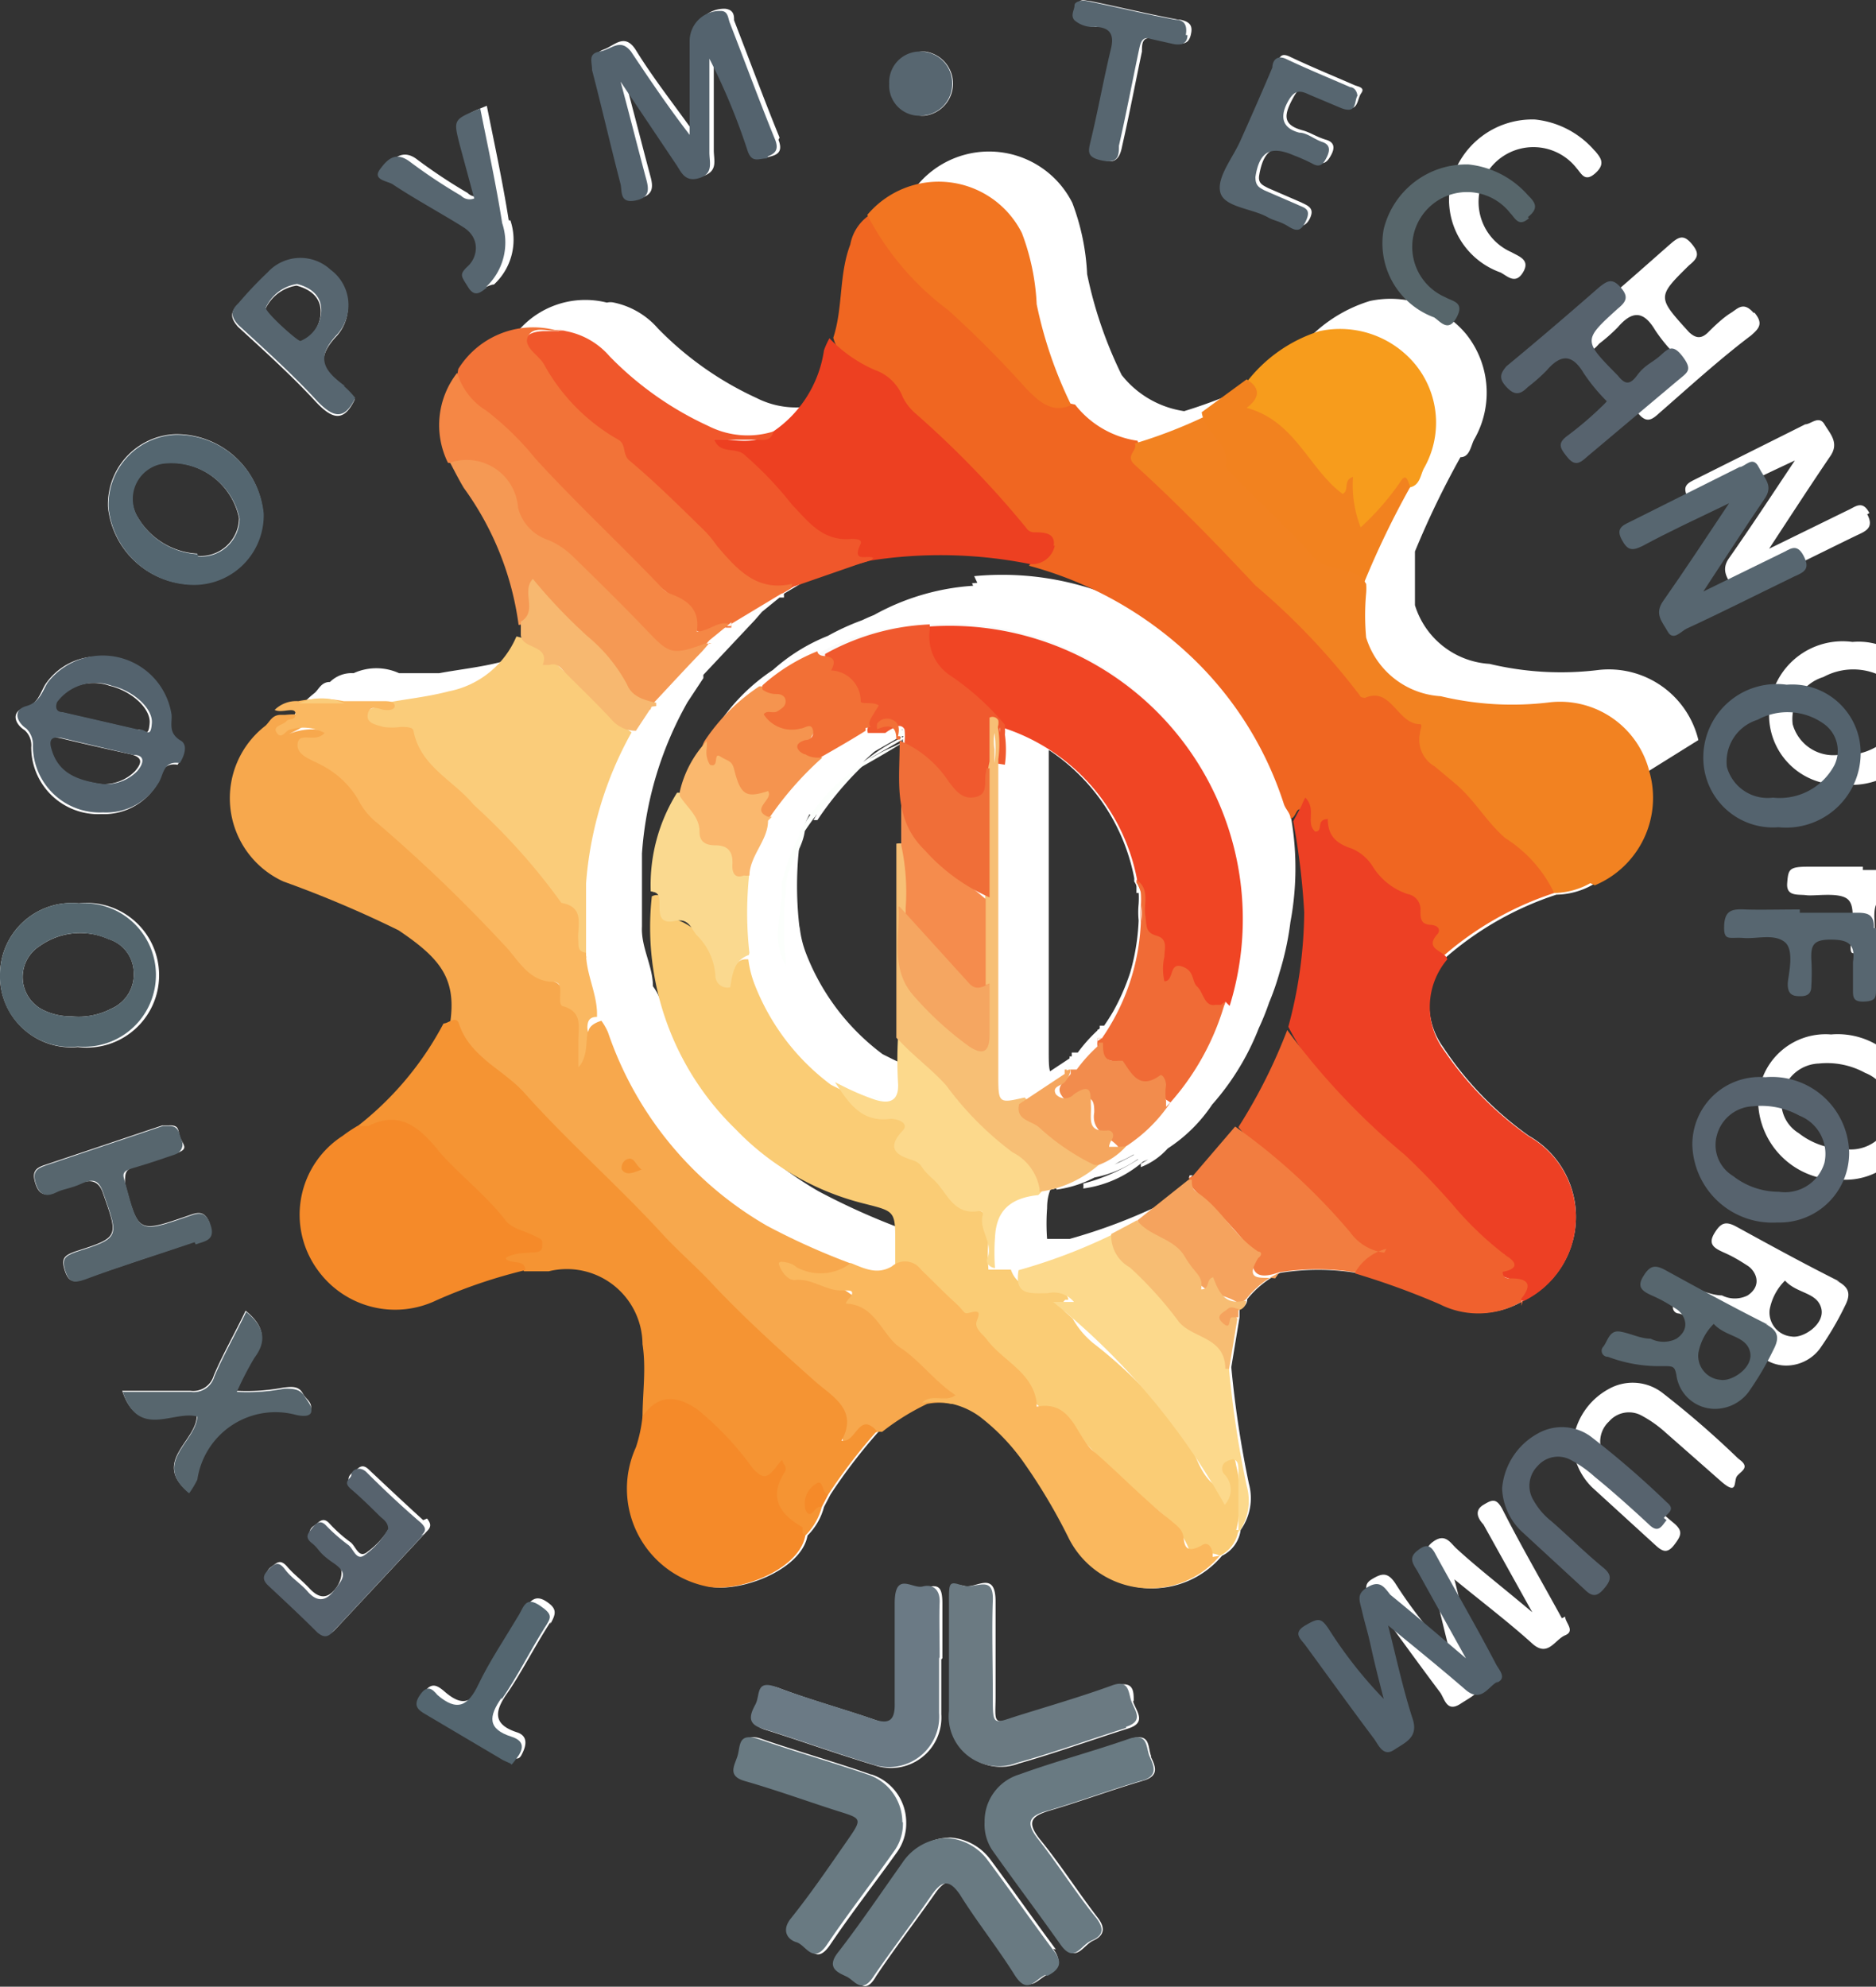 <?xml version="1.0" encoding="UTF-8"?> <svg xmlns="http://www.w3.org/2000/svg" xmlns:xlink="http://www.w3.org/1999/xlink" id="a4ce60bd-c09b-4cd3-b60c-de99c387d92b" data-name="Слой 1" viewBox="0 0 34.22 36.24"><rect x="0" y="0" width="34.22" height="36.24" fill="#333333" stroke="none"/><defs><style>.a8dab08b-7f4d-49ed-9b35-980f156b8aa6{fill:none;}.a8008151-7c9a-4efe-b319-9e3d569f4cc2{clip-path:url(#b1350241-5c6c-418e-ae75-d2792185337c);}.bab3d55e-929e-4ff3-acc3-87b58b9e2c03{fill:#fff;}.a7f4f329-f744-4a08-bd70-2a8566bb0546{fill:#f06621;}.bed2216f-d9d0-40ed-90a0-3838ccbbbb1f{fill:#f7a84d;}.b1fe9408-440d-4921-9290-cf137886b903{fill:#facc75;}.e42da7d9-aa2f-4b60-bb58-5b277184089d{fill:#f59433;}.ab85dd7a-ca16-4fba-a832-9edd5fb71571{fill:#ed4024;}.f4c85922-d845-48d5-981d-c3f58d825a61{fill:#f28221;}.ab9bf888-3fad-4292-8699-84dba15889d9{fill:#ed4021;}.e23c0a37-fe15-4cda-ac77-e351169d42a7{fill:#fab85e;}.aa379ef8-e7b6-47bf-b854-7312e4635c47{fill:#facc7a;}.aeb58f70-fa0c-4f97-906e-8b273be77268{fill:#f0612e;}.bc3c9aa3-ad52-4d33-bf5b-5ce55889f9e1{fill:#f58a29;}.aa88b099-0f5a-4d52-ab2f-9a39936b8f13{fill:#fab861;}.bedfc7fc-2c1f-49e2-ae97-06095c90033a{fill:#f0572b;}.a461eabc-0494-48d4-a545-0888894afddf{fill:#f27338;}.ad8ce3af-67ed-4a3c-807b-0925e7abee1c{fill:#f79c1c;}.ef6e0f9e-1688-4e80-a7eb-bf10ad470271{fill:#fcd98c;}.a8f0eca6-1652-4303-a83e-37d3d61bdb14{fill:#f27521;}.aef9afee-5061-4a16-8a83-5254e96e4e9c{fill:#f58745;}.b5d86503-09c1-4cd8-9547-2cd09dd85721{fill:#f59954;}.ea6c8386-04f5-4d27-84f8-85bf79e33e76{fill:#54636e;}.b87fb4ef-c6ba-44d2-85f2-2a5f9cc9b5e1{fill:#f2821f;}.bc94fc39-08a9-4cda-9526-aefa0db264b1{fill:#f27d40;}.e8f12cfa-dff8-4a08-b125-579fbd781d09{fill:#6b7a82;}.af5af1ef-d651-4e6f-a30e-6fb7acc39b63{fill:#6b7a85;}.bdbb916f-7ad5-4207-a11f-9850960d6fd3{fill:#697a82;}.b83e9b31-b291-4257-bc2f-30e79b2f3e9c{fill:#576670;}.bab99e0e-e28b-40ac-9594-b531845139a6{fill:#546670;}.ad843f82-6d97-4a31-8adf-a70bd7b29ac5{fill:#54666e;}.ae516a5d-8d17-4800-8f7b-68524eb12d45{fill:#57636e;}.e65481f0-d2b7-4152-b982-7a6467740f0e{fill:#57666e;}.a3243747-6d4a-4d45-8fc3-45b5c16041b9{fill:#57666b;}.ef0d5efa-52b4-4324-898d-a58fed70e370{fill:#f5a35e;}.a36d8cb2-5231-4758-ad7c-171d365ee36d{fill:#f7bd73;}.a63692a5-8761-4131-a5c9-fe2e68f45c50{fill:#f7b870;}.b8d52f7e-c2d1-4a5e-a4a8-4ae012366def{fill:#fafafa;}.b243f1ab-10d9-499e-b8eb-ea01a6515ae4{fill:#fcfffc;}.e3c27b21-5cc1-445b-914b-f2d6322fb06f{fill:#fad98f;}.bf5938fe-e6be-42ef-aa52-bc5f75ad2a8e{fill:#f04524;}.bf302287-8ed3-4117-890a-7170445b6891{fill:#f0592e;}.f9e708f5-08ff-4a82-a6a4-4da8328bd654{fill:#f7bf75;}.bf8e39b3-1e6f-451d-8f2a-91455f8d88e5{fill:#f06b36;}.a432d1e5-dda5-4327-8127-2d0f0fb135cb{fill:#f5944f;}.af2f8b4f-2776-4fee-a19b-4276d2a04814{fill:#f27036;}.a3d2f19e-c874-4602-a867-5f7309460deb{fill:#fab86e;}.b6f8e84c-2eda-4134-a5ef-7cc4fdaff345{fill:#f28c4d;}.ab7a9965-aa10-431e-9a54-2385c38996ec{fill:#f5a65e;}.f9561166-6267-403f-aaab-eed093a68b5f{fill:#f58c4d;}.fdcebc4a-6f01-4a81-9078-ee1be5aa5c80{fill:#f06e38;}.bed87136-01c2-4724-b26c-8239f9110a65{fill:#f5a661;}</style><clipPath id="b1350241-5c6c-418e-ae75-d2792185337c" transform="translate(-816.11 -473.27)"><rect class="a8dab08b-7f4d-49ed-9b35-980f156b8aa6" x="816.11" y="473.27" width="34.22" height="36.24"></rect></clipPath></defs><title>Технофорум</title><g class="a8008151-7c9a-4efe-b319-9e3d569f4cc2"><path class="bab3d55e-929e-4ff3-acc3-87b58b9e2c03" d="M818.14,491.67a1.28,1.28,0,0,1-.72.14,1.15,1.15,0,0,1-.51-.11.67.67,0,0,1-.08-1.17,1.27,1.27,0,0,1,1.26-.13.65.65,0,0,1,.46.61.68.68,0,0,1-.41.66m-.57-1.92a1.31,1.31,0,0,0-1.46,1.31,1.3,1.3,0,0,0,1.42,1.31,1.32,1.32,0,1,0,0-2.62m1.07-3.17-1.39-.32c-.1,0-.14-.07-.1-.18a.88.88,0,0,1,1-.3c.39.09.75.41.73.68s-.09.14-.19.12m-.08.76a.8.8,0,0,1-.65.23c-.36-.06-.74-.15-.89-.57-.06-.17-.09-.33.2-.26s.85.2,1.27.29c.22.06.2.16.07.31m.78-.57c-.21-.14-.14-.3-.15-.46a1.13,1.13,0,0,0-.92-1,1.16,1.16,0,0,0-1.34.44c-.1.16-.13.36-.38.43s-.19.29,0,.41a.37.37,0,0,1,.12.31,1.22,1.22,0,0,0,1.28,1.22,1.13,1.13,0,0,0,1-.52c.1-.15.08-.43.39-.38,0,0,.21-.32,0-.42m.59,8.8c-.1-.29-.26-.2-.44-.14-.87.3-.87.29-1.11-.6,0-.18,0-.25.16-.3s.49-.16.74-.24.19-.13.12-.27,0-.26-.22-.25l-.12,0-2.14.72c-.19.06-.24.14-.17.35s.19.22.37.14.31-.1.46-.16.32-.06.4.19c.28.8.3.8-.51,1.06-.19.07-.26.12-.19.34s.16.23.36.16c.67-.24,1.34-.45,2-.68.16-.06.38,0,.27-.36m-.21-12.19a1.35,1.35,0,0,1-1.08-.65.65.65,0,0,1,.44-1,1.27,1.27,0,0,1,1.4,1,.7.7,0,0,1-.76.69m-.4-2.22a1.28,1.28,0,0,0-1.23,1.33,1.57,1.57,0,0,0,1.58,1.41,1.27,1.27,0,0,0,1.25-1.3,1.59,1.59,0,0,0-1.6-1.44m2.33,17.51c-.08-.16-.22-.13-.35-.12a3.57,3.57,0,0,1-.87.06,6,6,0,0,1,.32-.62c.25-.33.16-.59-.15-.84-.19.4-.41.78-.58,1.18a.39.39,0,0,1-.43.28h-1.24c.29.87.92.33,1.36.45,0,.47-.83.84-.15,1.4a1.65,1.65,0,0,0,.15-.25,1.44,1.44,0,0,1,1.8-1.18c.09,0,.25.05.28-.08s-.09-.19-.14-.28m-.06-19.18c-.06,0-.66-.54-.63-.61a.75.75,0,0,1,.57-.43c.26.07.45.22.44.5a.61.61,0,0,1-.38.54m.81.82c-.38-.28-.55-.51-.13-.95a.8.8,0,0,0-.13-1.17.81.81,0,0,0-1.15.05,7.11,7.11,0,0,0-.53.56c-.15.14-.13.25,0,.4.49.45,1,.91,1.44,1.39.28.29.49.36.69-.06a1.45,1.45,0,0,0-.21-.22M823.83,501c-.33-.3-.66-.61-1-.93-.13-.12-.19,0-.27.05s-.16.15,0,.27.34.31.51.48.16.11.16.24a1.45,1.45,0,0,1-.42.47c-.16.13-.21-.11-.31-.18a2.57,2.57,0,0,1-.39-.35c-.12-.12-.19,0-.27.05s-.14.17,0,.27.25.26.39.36.15.33,0,.52-.3.18-.47,0-.28-.25-.41-.4-.19-.07-.29,0-.13.19,0,.3c.31.28.6.56.89.85.1.09.17.11.27,0l1.68-1.8c.09-.09.06-.15,0-.23m1.49-23.68c-.11-.7-.26-1.39-.4-2.09-.49.2-.49.2-.38.64l.27,1a.22.22,0,0,1-.24-.05,9.78,9.78,0,0,1-.92-.61c-.27-.21-.45,0-.56.13s.13.21.23.27c.43.28.87.52,1.3.79s.36.48.08.7-.14.26,0,.39.25,0,.35,0a1.11,1.11,0,0,0,.3-1.17m.73,25.6c.11-.19.12-.28-.08-.41s-.3,0-.39.16c-.24.42-.53.83-.74,1.27s-.39.51-.74.2c-.11-.09-.21-.15-.33,0s0,.27.1.35l1.42.84.11.05c.06,0,.09,0,.13-.08s.16-.32-.09-.4c-.43-.14-.42-.37-.18-.71s.51-.87.79-1.3m4.18-27.08c-.29-.71-.55-1.42-.83-2.14,0-.08,0-.19-.16-.21a.55.55,0,0,0-.57.53c0,.55,0,1.09,0,1.73-.4-.56-.75-1-1.07-1.52-.2-.3-.38-.07-.57,0s-.18.18-.14.34c.18.69.34,1.39.52,2.08,0,.13,0,.36.26.3s.26-.21.2-.42c-.15-.56-.29-1.12-.46-1.75l1,1.49c.1.14.16.36.43.27s.19-.29.19-.47v-1.71a11.61,11.61,0,0,1,.7,1.69c.08.22.2.17.35.13s.2-.12.13-.3M832,505.64c-.66-.23-1.33-.42-2-.65-.33-.12-.32.14-.38.32s-.18.36.14.45c.56.16,1.1.35,1.64.53s.5.18.2.59-.66.93-1,1.38c-.18.22-.1.34.1.44s.3.41.55.05c.39-.58.82-1.13,1.22-1.69a.9.9,0,0,0,.17-.55.92.92,0,0,0-.63-.87m1.29-2.12c0-.34,0-.68,0-1s-.08-.35-.31-.29-.53-.15-.51.31,0,1.21,0,1.81c0,.35-.12.4-.42.29-.58-.2-1.17-.36-1.75-.58-.36-.13-.3.18-.37.32s-.17.35.12.44c.67.21,1.33.45,2,.65a.92.92,0,0,0,1.22-.93c0-.33,0-.66,0-1Zm-.36-29.31a.56.56,0,0,0-.55.59.55.55,0,0,0,.59.58.59.59,0,0,0,0-1.17m2.39,34.62c-.41-.55-.8-1.11-1.21-1.66a1,1,0,0,0-.71-.38,1,1,0,0,0-.83.45c-.39.55-.76,1.11-1.17,1.63-.24.3,0,.35.16.45s.28.35.48,0c.34-.51.72-1,1.07-1.5.18-.26.31-.3.51,0,.34.49.73,1,1,1.47.23.35.36.08.55,0s.28-.24.1-.47m1.47-4.53c0-.17,0-.38-.36-.26-.55.2-1.12.36-1.68.54s-.48.14-.48-.36,0-1.15,0-1.73-.37-.22-.57-.28-.24.11-.24.29,0,.66,0,1,0,.66,0,1a.91.91,0,0,0,1.23.95c.67-.19,1.33-.43,2-.64.35-.11.14-.32.09-.49m.33,1c-.07-.16,0-.44-.38-.32-.65.23-1.33.41-2,.65a.89.89,0,0,0-.63.87.84.84,0,0,0,.14.51c.41.58.84,1.15,1.25,1.73.25.34.38,0,.56-.08s.24-.21.09-.41c-.37-.48-.7-1-1.07-1.45-.24-.31-.14-.41.18-.51.58-.17,1.14-.38,1.72-.55.3-.09.21-.27.13-.44m.51-31.68c-.54-.1-1.07-.23-1.61-.34-.08,0-.2-.07-.23.08s-.11.18,0,.27a.51.51,0,0,0,.38.12c.29,0,.35.15.28.42-.13.54-.23,1.1-.36,1.64,0,.21,0,.32.21.38s.27-.11.3-.27c.13-.57.24-1.15.36-1.72,0-.14,0-.29.22-.23l.4.09c.14,0,.23,0,.27-.16s0-.24-.19-.28m3.17,1.19c-.39-.17-.78-.33-1.16-.51-.18-.09-.2,0-.26.15-.19.45-.39.9-.59,1.35s-.43.67-.36.93.57.29.87.45c.11.07.25.11.37.17s.25.06.33-.12-.05-.22-.17-.28l-.6-.26c-.09-.05-.19-.08-.16-.24.08-.46.27-.58.69-.4a2.67,2.67,0,0,1,.34.15c.15.09.22,0,.28-.11s.08-.23-.09-.28-.28-.13-.42-.17c-.38-.1-.35-.28-.19-.58s.21-.19.38-.11l.56.25c.26.12.23-.13.31-.24s-.07-.12-.13-.15M832.55,488h0c0-.37,0-.74,0-1.11l0,0,0-.06h0v0a1,1,0,0,0,0-.22h0a.26.26,0,0,0-.13-.06l-.22.11c.19-.07.36-.1.35.19,0,.63,0,1.27,0,1.9a.33.33,0,0,1,.12,0v0c0-.24,0-.47,0-.71m.29-3.33a4.29,4.29,0,0,0-1.91.54,3.36,3.36,0,0,0-1,.62,3.54,3.54,0,0,0-1,1,2,2,0,0,0-.5.92l.07,0a2.77,2.77,0,0,1,.37-.7l.06-.1a.43.43,0,0,0,.06.29c.18.07.05-.24.19-.15s.21.07.25.23c.12.48.22.53.62.4.11.15-.33.33,0,.47l.07,0a6,6,0,0,1,1-1.15c.28-.16.56-.32.83-.49l.16,0,.22-.11a.26.26,0,0,1,.13.06h0a1,1,0,0,1,0,.22v0h0l0,.06,0,0h0l0,0a3.51,3.51,0,0,1,.87.81.43.43,0,0,0,.46.18.28.28,0,0,0,.17-.09,4.67,4.67,0,0,1,.08-.52c0-.26,0-.51,0-.76v0a.21.21,0,0,1,0,.06l.08.05a.21.21,0,0,1,0-.06,3.62,3.62,0,0,1,2.56,2.8l0,.06a.64.64,0,0,1,.08.19h0a1.62,1.62,0,0,1,0,.22,1.5,1.5,0,0,0,0,.3h0a4,4,0,0,1-.71,2.12h-.08s0,0,0,.05a2.79,2.79,0,0,0-.4.44l-.11,0,0,.08-.83.55v0c.41.41,1,.67,1.36,1.09h0a3.48,3.48,0,0,1-1,.44.36.36,0,0,1,0,.09,2.09,2.09,0,0,0,1.09-.49h0a1.28,1.28,0,0,0,.49-.34,2.81,2.81,0,0,0,.81-.8,4.66,4.66,0,0,0,1-1.84,5.35,5.35,0,0,0-5.62-6.91m-.29,3.33h0c0-.37,0-.74,0-1.11l0,0,0-.06h0v0a1,1,0,0,0,0-.22h0a.26.26,0,0,0-.13-.06l-.22.11c.19-.07.36-.1.35.19,0,.63,0,1.27,0,1.9a.33.33,0,0,1,.12,0v0c0-.24,0-.47,0-.71m.29-3.33a4.29,4.29,0,0,0-1.91.54,3.36,3.36,0,0,0-1,.62,3.54,3.54,0,0,0-1,1,2,2,0,0,0-.5.92l.07,0a2.77,2.77,0,0,1,.37-.7l.06-.1a.43.43,0,0,0,.06.29c.18.07.05-.24.19-.15s.21.07.25.23c.12.48.22.53.62.4.11.15-.33.33,0,.47l.07,0a6,6,0,0,1,1-1.15c.28-.16.56-.32.83-.49l.16,0,.22-.11a.26.26,0,0,1,.13.06h0a1,1,0,0,1,0,.22v0h0l0,.06,0,0h0l0,0a3.51,3.51,0,0,1,.87.81.43.43,0,0,0,.46.18.28.28,0,0,0,.17-.09,4.67,4.67,0,0,1,.08-.52c0-.26,0-.51,0-.76v0a.21.21,0,0,1,0,.06l.08.05a.21.21,0,0,1,0-.06,3.62,3.62,0,0,1,2.56,2.8l0,.06a.64.64,0,0,1,.08.19h0a1.62,1.62,0,0,1,0,.22,1.5,1.5,0,0,0,0,.3h0a4,4,0,0,1-.71,2.12h-.08s0,0,0,.05a2.79,2.79,0,0,0-.4.44l-.11,0,0,.08-.83.55v0c.41.41,1,.67,1.36,1.09h0a3.48,3.48,0,0,1-1,.44.36.36,0,0,1,0,.09,2.09,2.09,0,0,0,1.09-.49h0a1.28,1.28,0,0,0,.49-.34,2.81,2.81,0,0,0,.81-.8,4.66,4.66,0,0,0,1-1.84,5.35,5.35,0,0,0-5.62-6.91m1.49,1.88a.21.21,0,0,0,0,.06l0,0h0a.29.29,0,0,0,0-.09M832.55,488h0c0-.37,0-.74,0-1.11l0,0,0-.06h0v0a1,1,0,0,0,0-.22h0a.26.26,0,0,0-.13-.06l-.22.11c.19-.07.36-.1.35.19,0,.63,0,1.27,0,1.9a.33.33,0,0,1,.12,0v0c0-.24,0-.47,0-.71m.29-3.33a4.29,4.29,0,0,0-1.91.54,3.36,3.36,0,0,0-1,.62,3.54,3.54,0,0,0-1,1,2,2,0,0,0-.5.92l.07,0a2.77,2.77,0,0,1,.37-.7l.06-.1a.43.43,0,0,0,.06.29c.18.07.05-.24.19-.15s.21.07.25.23c.12.48.22.53.62.4.11.15-.33.33,0,.47l.07,0a6,6,0,0,1,1-1.15c.28-.16.56-.32.83-.49l.16,0,.22-.11a.26.26,0,0,1,.13.06h0a1,1,0,0,1,0,.22v0h0l0,.06,0,0h0l0,0a3.51,3.51,0,0,1,.87.81.43.43,0,0,0,.46.18.28.28,0,0,0,.17-.09,4.67,4.67,0,0,1,.08-.52c0-.26,0-.51,0-.76v0a.21.21,0,0,1,0,.06l.08.05a.21.21,0,0,1,0-.06,3.62,3.62,0,0,1,2.56,2.8l0,.06a.64.64,0,0,1,.08.19h0a1.62,1.62,0,0,1,0,.22,1.5,1.5,0,0,0,0,.3h0a4,4,0,0,1-.71,2.12h-.08s0,0,0,.05a2.79,2.79,0,0,0-.4.44l-.11,0,0,.08-.83.55v0c.41.41,1,.67,1.36,1.09h0a3.48,3.48,0,0,1-1,.44.36.36,0,0,1,0,.09,2.09,2.09,0,0,0,1.09-.49h0a1.28,1.28,0,0,0,.49-.34,2.81,2.81,0,0,0,.81-.8,4.66,4.66,0,0,0,1-1.84,5.35,5.35,0,0,0-5.62-6.91m1.49,1.88a.21.21,0,0,0,0,.06l0,0h0a.29.29,0,0,0,0-.09M832.55,488h0c0-.37,0-.74,0-1.11l0,0,0-.06h0v0a1,1,0,0,0,0-.22h0a.26.26,0,0,0-.13-.06l-.22.11c.19-.07.36-.1.35.19,0,.63,0,1.27,0,1.9a.33.33,0,0,1,.12,0v0c0-.24,0-.47,0-.71m.29-3.33a4.29,4.29,0,0,0-1.91.54,3.36,3.36,0,0,0-1,.62,3.54,3.54,0,0,0-1,1,2,2,0,0,0-.5.92l.07,0a2.77,2.77,0,0,1,.37-.7l.06-.1a.43.43,0,0,0,.06.29c.18.07.05-.24.19-.15s.21.07.25.23c.12.48.22.53.62.4.11.15-.33.33,0,.47l.07,0a6,6,0,0,1,1-1.15c.28-.16.56-.32.83-.49l.16,0,.22-.11a.26.26,0,0,1,.13.06h0a1,1,0,0,1,0,.22v0h0l0,.06,0,0h0l0,0a3.51,3.51,0,0,1,.87.81.43.43,0,0,0,.46.18.28.28,0,0,0,.17-.09,4.67,4.67,0,0,1,.08-.52c0-.26,0-.51,0-.76v0a.21.21,0,0,1,0,.06l.08.05a.21.21,0,0,1,0-.06,3.62,3.62,0,0,1,2.56,2.8l0,.06a.64.64,0,0,1,.08.19h0a1.62,1.62,0,0,1,0,.22,1.5,1.5,0,0,0,0,.3h0a4,4,0,0,1-.71,2.12h-.08s0,0,0,.05a2.79,2.79,0,0,0-.4.44l-.11,0,0,.08-.83.55v0c.41.41,1,.67,1.36,1.09h0a3.48,3.48,0,0,1-1,.44.36.36,0,0,1,0,.09,2.09,2.09,0,0,0,1.09-.49h0a1.28,1.28,0,0,0,.49-.34,2.81,2.81,0,0,0,.81-.8,4.66,4.66,0,0,0,1-1.84,5.35,5.35,0,0,0-5.62-6.91m-.21,4.38c0-.1,0-.23-.07-.3v0c0-.24,0-.47,0-.71s0-.74,0-1.11l0,0,0-.06h0v0a1,1,0,0,0,0-.22h0a.26.26,0,0,0-.13-.06.34.34,0,0,0-.17,0h0a1.06,1.06,0,0,0-.19.06l-.05,0-.12.06a3.16,3.16,0,0,0-.71.42h0l0,0a3.49,3.49,0,0,0-1,1.13l.07,0a6,6,0,0,1,1-1.15c.28-.16.56-.32.83-.49l.16,0c.19-.07.36-.1.35.19,0,.63,0,1.27,0,1.9,0,1.18,0,2.36,0,3.54l.1,0v-.07c0-.39,0-.78,0-1.17h0c0-.37,0-.74,0-1.11v0l.09.1a1.34,1.34,0,0,1,0-.2c0-.24,0-.49,0-.73m1.7-2.5a.21.21,0,0,0,0,.06l0,0h0a.29.29,0,0,0,0-.09m-1.49-1.88a4.29,4.29,0,0,0-1.91.54,3.36,3.36,0,0,0-1,.62,3.54,3.54,0,0,0-1,1,2,2,0,0,0-.5.92l.07,0a2.77,2.77,0,0,1,.37-.7l.06-.1a.43.43,0,0,0,.06.29c.18.07.05-.24.19-.15s.21.07.25.23c.12.48.22.53.62.4.11.15-.33.33,0,.47a3.49,3.49,0,0,1,1-1.13l0,0h0a3.16,3.16,0,0,1,.71-.42l.12-.06.05,0a1.06,1.06,0,0,1,.19-.06h0a.34.34,0,0,1,.17,0,.26.26,0,0,1,.13.06h0a1,1,0,0,1,0,.22v0h0l0,.06,0,0h0l0,0a3.51,3.51,0,0,1,.87.81.43.43,0,0,0,.46.18.28.28,0,0,0,.17-.09,4.67,4.67,0,0,1,.08-.52c0-.26,0-.51,0-.76v0a.21.21,0,0,1,0,.06l.08.05a.21.21,0,0,1,0-.06,3.62,3.62,0,0,1,2.56,2.8l0,.06a.64.64,0,0,1,.08.19h0a1.62,1.62,0,0,1,0,.22,1.5,1.5,0,0,0,0,.3h0a4,4,0,0,1-.71,2.12h-.08s0,0,0,.05a2.79,2.79,0,0,0-.4.44l-.11,0,0,.08-.83.55v0c.41.41,1,.67,1.36,1.09h0a3.48,3.48,0,0,1-1,.44.36.36,0,0,1,0,.09,2.09,2.09,0,0,0,1.09-.49h0a1.28,1.28,0,0,0,.49-.34,2.81,2.81,0,0,0,.81-.8,4.66,4.66,0,0,0,1-1.84,5.35,5.35,0,0,0-5.62-6.91m-.21,4.38c0-.1,0-.23-.07-.3v0c0-.24,0-.47,0-.71s0-.74,0-1.11l0,0,0-.06h0v0a1,1,0,0,0,0-.22h0a.26.26,0,0,0-.13-.06.34.34,0,0,0-.17,0h0a1.06,1.06,0,0,0-.19.06l-.05,0-.12.06a3.16,3.16,0,0,0-.71.42h0l0,0a3.49,3.49,0,0,0-1,1.13l.07,0a6,6,0,0,1,1-1.15c.28-.16.56-.32.83-.49l.16,0c.19-.07.36-.1.35.19,0,.63,0,1.27,0,1.9,0,1.18,0,2.36,0,3.54l.1,0v-.07c0-.39,0-.78,0-1.17h0c0-.37,0-.74,0-1.11v0l.09.1a1.34,1.34,0,0,1,0-.2c0-.24,0-.49,0-.73m1.7-2.5a.21.21,0,0,0,0,.06l0,0h0a.29.29,0,0,0,0-.09m-1.49-1.88a4.29,4.29,0,0,0-1.91.54,3.36,3.36,0,0,0-1,.62,3.54,3.54,0,0,0-1,1,2,2,0,0,0-.5.92l.07,0a2.77,2.77,0,0,1,.37-.7l.06-.1a.43.43,0,0,0,.06.29c.18.07.05-.24.19-.15s.21.07.25.23c.12.48.22.53.62.4.11.15-.33.33,0,.47a3.49,3.49,0,0,1,1-1.13l0,0h0a3.16,3.16,0,0,1,.71-.42l.12-.06.05,0a1.06,1.06,0,0,1,.19-.06h0a.34.34,0,0,1,.17,0,.26.26,0,0,1,.13.06h0a1,1,0,0,1,0,.22v0h0l0,.06,0,0h0l0,0a3.51,3.51,0,0,1,.87.81.43.43,0,0,0,.46.18.28.28,0,0,0,.17-.09,4.67,4.67,0,0,1,.08-.52c0-.26,0-.51,0-.76v0a.21.21,0,0,1,0,.06l.08.05a.21.21,0,0,1,0-.06,3.62,3.62,0,0,1,2.56,2.8l0,.06a.64.64,0,0,1,.08.19h0a1.62,1.62,0,0,1,0,.22,1.5,1.5,0,0,0,0,.3h0a4,4,0,0,1-.71,2.12h-.08s0,0,0,.05a2.79,2.79,0,0,0-.4.44l-.11,0,0,.08-.83.55v0c.41.41,1,.67,1.36,1.09h0a3.48,3.48,0,0,1-1,.44.36.36,0,0,1,0,.09,2.09,2.09,0,0,0,1.09-.49h0a1.28,1.28,0,0,0,.49-.34,2.81,2.81,0,0,0,.81-.8,4.66,4.66,0,0,0,1-1.84,5.35,5.35,0,0,0-5.62-6.91m-.21,4.38c0-.1,0-.23-.07-.3v0c0-.24,0-.47,0-.71s0-.74,0-1.11l0,0,0-.06h0v0a1,1,0,0,0,0-.22h0a.26.26,0,0,0-.13-.06.34.34,0,0,0-.17,0h0a1.06,1.06,0,0,0-.19.06l-.05,0-.12.06a3.16,3.16,0,0,0-.71.42h0l0,0a3.49,3.49,0,0,0-1,1.13l.07,0a6,6,0,0,1,1-1.15c.28-.16.56-.32.83-.49l.16,0c.19-.07.36-.1.35.19,0,.63,0,1.27,0,1.9,0,1.18,0,2.36,0,3.54l.1,0v-.07c0-.39,0-.78,0-1.17h0c0-.37,0-.74,0-1.11v0l.09.1a1.34,1.34,0,0,1,0-.2c0-.24,0-.49,0-.73m4.29.55a1.62,1.62,0,0,1,0,.22.28.28,0,0,0,0-.09.59.59,0,0,0,0-.13m-2.59-3.05a.21.21,0,0,0,0,.06l0,0h0a.29.29,0,0,0,0-.09m-1.49-1.88a4.29,4.29,0,0,0-1.91.54,3.36,3.36,0,0,0-1,.62,3.54,3.54,0,0,0-1,1V487l0-.07a4.45,4.45,0,0,1,1-1v0l.06,0h0c.14,0,.32,0,.37.2s-.12.27-.25.35a.47.47,0,0,0,.47.07c.25-.1.39.07.27.25s0,.26.08.34a3.16,3.16,0,0,1,.71-.42.19.19,0,0,1,0-.1,1.35,1.35,0,0,0-.5-.85.83.83,0,0,1-.28-.39l0,0h0a4.5,4.5,0,0,1,1.78-.51h.05a.85.85,0,0,0,.37.83,4.8,4.8,0,0,1,1,.9.12.12,0,0,1,.16.05,3.62,3.62,0,0,1,2.56,2.8l0,.06a.64.64,0,0,1,.08.19h0a.59.59,0,0,1,0,.13.28.28,0,0,1,0,.09,1.5,1.5,0,0,0,0,.3h0a4,4,0,0,1-.71,2.12h-.08s0,0,0,.05a2.79,2.79,0,0,0-.4.44.37.37,0,0,1-.1.22c0,.08-.25.08-.17.23a.22.22,0,0,0,.33,0c.34-.23.3,0,.31.22s-.08.48.31.44c.07,0,.13.07.07.17a.3.3,0,0,0-.05.13l0,0h.07l0,0a3.3,3.3,0,0,1-.39.26l0,.06h0a1.28,1.28,0,0,0,.49-.34,2.81,2.81,0,0,0,.81-.8,4.66,4.66,0,0,0,1-1.84,5.35,5.35,0,0,0-5.62-6.91m-.21,4.38c0-.1,0-.23-.07-.3v0c0-.24,0-.47,0-.71s0-.74,0-1.11l0,0,0-.06h0v0a1,1,0,0,0,0-.22h0a.26.26,0,0,0-.13-.06.34.34,0,0,0-.17,0h0a1.06,1.06,0,0,0-.19.06l-.05,0-.12.06a3.16,3.16,0,0,0-.71.42h0l0,0a3.49,3.49,0,0,0-1,1.13l.07,0a6,6,0,0,1,1-1.15c.28-.16.56-.32.83-.49l.16,0c.19-.07.36-.1.35.19,0,.63,0,1.27,0,1.9,0,1.18,0,2.36,0,3.54l.1,0v-.07c0-.39,0-.78,0-1.17h0c0-.37,0-.74,0-1.11v0l.09.1a1.34,1.34,0,0,1,0-.2c0-.24,0-.49,0-.73m4.29.55a1.62,1.62,0,0,1,0,.22.28.28,0,0,0,0-.09.59.59,0,0,0,0-.13m-2.59-3.05a.21.21,0,0,0,0,.06l0,0h0a.29.29,0,0,0,0-.09m-1.49-1.88a4.29,4.29,0,0,0-1.91.54,3.36,3.36,0,0,0-1,.62,3.54,3.54,0,0,0-1,1,2,2,0,0,0-.5.92l.07,0a2.77,2.77,0,0,1,.37-.7l.06-.1,0-.07a4.45,4.45,0,0,1,1-1v0l.06,0h0c.14,0,.32,0,.37.2s-.12.27-.25.35a.47.47,0,0,0,.47.07c.25-.1.39.07.27.25s0,.26.08.34a3.16,3.16,0,0,1,.71-.42.19.19,0,0,1,0-.1,1.35,1.35,0,0,0-.5-.85.83.83,0,0,1-.28-.39l0,0h0a4.5,4.5,0,0,1,1.78-.51h.05a.85.85,0,0,0,.37.83,4.8,4.8,0,0,1,1,.9.12.12,0,0,1,.16.05,3.62,3.62,0,0,1,2.56,2.8l0,.06a.64.64,0,0,1,.08.19h0a.59.59,0,0,1,0,.13.28.28,0,0,1,0,.09,1.5,1.5,0,0,0,0,.3h0a4,4,0,0,1-.71,2.12h-.08s0,0,0,.05a2.79,2.79,0,0,0-.4.44.37.37,0,0,1-.1.22c0,.08-.25.08-.17.23a.22.22,0,0,0,.33,0c.34-.23.3,0,.31.22s-.08.48.31.44c.07,0,.13.07.07.17a.3.3,0,0,0-.05.13l0,0h.07l0,0a3.3,3.3,0,0,1-.39.26h0a3.48,3.48,0,0,1-1,.44.36.36,0,0,1,0,.09,2.09,2.09,0,0,0,1.09-.49h0a1.28,1.28,0,0,0,.49-.34,2.81,2.81,0,0,0,.81-.8,4.66,4.66,0,0,0,1-1.84,5.35,5.35,0,0,0-5.62-6.91m0,0a4.29,4.29,0,0,0-1.91.54,3.36,3.36,0,0,0-1,.62,3.54,3.54,0,0,0-1,1,2,2,0,0,0-.5.92l.07,0a2.77,2.77,0,0,1,.37-.7l.06-.1,0-.07a4.45,4.45,0,0,1,1-1v0l.06,0h0c.14,0,.32,0,.37.2s-.12.27-.25.35a.47.47,0,0,0,.47.07c.25-.1.39.07.27.25s0,.26.08.34a3.16,3.16,0,0,1,.71-.42.19.19,0,0,1,0-.1,1.35,1.35,0,0,0-.5-.85.83.83,0,0,1-.28-.39l0,0h0a4.5,4.5,0,0,1,1.78-.51h.05a.85.85,0,0,0,.37.83,4.8,4.8,0,0,1,1,.9.12.12,0,0,1,.16.05,3.62,3.62,0,0,1,2.56,2.8l0,.06a.64.64,0,0,1,.08.19h0a.59.59,0,0,1,0,.13.28.28,0,0,1,0,.09,1.5,1.5,0,0,0,0,.3h0a4,4,0,0,1-.71,2.12h-.08s0,0,0,.05a2.79,2.79,0,0,0-.4.44.37.37,0,0,1-.1.22c0,.08-.25.08-.17.23a.22.22,0,0,0,.33,0c.34-.23.3,0,.31.22s-.08.48.31.44c.07,0,.13.07.07.17a.3.3,0,0,0-.05.13l0,0h.07l0,0a3.3,3.3,0,0,1-.39.26h0a3.48,3.48,0,0,1-1,.44.36.36,0,0,1,0,.09,2.09,2.09,0,0,0,1.09-.49h0a1.28,1.28,0,0,0,.49-.34,2.81,2.81,0,0,0,.81-.8,4.66,4.66,0,0,0,1-1.84,5.35,5.35,0,0,0-5.62-6.91m-.21,4.38c0-.1,0-.23-.07-.3v0c0-.24,0-.47,0-.71s0-.74,0-1.11l0,0,0-.06h0v0a1,1,0,0,0,0-.22h0a.26.26,0,0,0-.13-.06.34.34,0,0,0-.17,0h0a1.06,1.06,0,0,0-.19.06l-.05,0-.12.06a3.16,3.16,0,0,0-.71.42h0l0,0a3.49,3.49,0,0,0-1,1.13l.07,0a6,6,0,0,1,1-1.15c.28-.16.56-.32.83-.49l.16,0c.19-.07.36-.1.35.19,0,.63,0,1.27,0,1.9,0,1.18,0,2.36,0,3.54l.1,0v-.07c0-.39,0-.78,0-1.17h0c0-.37,0-.74,0-1.11v0l.09.1a1.34,1.34,0,0,1,0-.2c0-.24,0-.49,0-.73m4.29.55a1.62,1.62,0,0,1,0,.22.28.28,0,0,0,0-.09.59.59,0,0,0,0-.13m-2.59-3.05a.21.21,0,0,0,0,.06l0,0h0a.29.29,0,0,0,0-.09m-1.49-1.88a4.29,4.29,0,0,0-1.91.54,3.36,3.36,0,0,0-1,.62,3.54,3.54,0,0,0-1,1,2,2,0,0,0-.5.92l.07,0a2.77,2.77,0,0,1,.37-.7l.06-.1,0-.07a4.45,4.45,0,0,1,1-1v0l.06,0h0c.14,0,.32,0,.37.2s-.12.27-.25.35a.47.47,0,0,0,.47.07c.25-.1.39.07.27.25s0,.26.08.34a3.16,3.16,0,0,1,.71-.42.19.19,0,0,1,0-.1,1.35,1.35,0,0,0-.5-.85.83.83,0,0,1-.28-.39l0,0h0a4.5,4.5,0,0,1,1.78-.51h.05a.85.85,0,0,0,.37.83,4.8,4.8,0,0,1,1,.9.12.12,0,0,1,.16.05,3.62,3.62,0,0,1,2.56,2.8l0,.06a.64.64,0,0,1,.08.19h0a.59.59,0,0,1,0,.13.28.28,0,0,1,0,.09,1.5,1.5,0,0,0,0,.3h0a4,4,0,0,1-.71,2.12h-.08s0,0,0,.05a2.79,2.79,0,0,0-.4.44.37.37,0,0,1-.1.22c0,.08-.25.08-.17.23a.22.22,0,0,0,.33,0c.34-.23.3,0,.31.22s-.08.48.31.44c.07,0,.13.07.07.17a.3.3,0,0,0-.05.13l0,0h.07l0,0a3.3,3.3,0,0,1-.39.26h0a3.48,3.48,0,0,1-1,.44.36.36,0,0,1,0,.09,2.09,2.09,0,0,0,1.09-.49h0a1.28,1.28,0,0,0,.49-.34,2.81,2.81,0,0,0,.81-.8,4.66,4.66,0,0,0,1-1.84,5.35,5.35,0,0,0-5.62-6.91m-.21,4.38c0-.1,0-.23-.07-.3v0c0-.24,0-.47,0-.71s0-.74,0-1.11l0,0,0-.06h0v0a1,1,0,0,0,0-.22h0a.26.26,0,0,0-.13-.06.34.34,0,0,0-.17,0h0a1.06,1.06,0,0,0-.19.06l-.05,0-.12.06a3.16,3.16,0,0,0-.71.42h0l0,0a3.49,3.49,0,0,0-1,1.13l.07,0a6,6,0,0,1,1-1.15c.28-.16.56-.32.83-.49l.16,0c.19-.07.36-.1.35.19,0,.63,0,1.27,0,1.9,0,1.18,0,2.36,0,3.54l.1,0v-.07c0-.39,0-.78,0-1.17h0c0-.37,0-.74,0-1.11v0l.09.1a1.34,1.34,0,0,1,0-.2c0-.24,0-.49,0-.73m4.29.55a1.62,1.62,0,0,1,0,.22.28.28,0,0,0,0-.09.59.59,0,0,0,0-.13m-2.59-3.05a.21.21,0,0,0,0,.06l0,0h0a.29.29,0,0,0,0-.09m-1.49-1.88a4.29,4.29,0,0,0-1.91.54,3.36,3.36,0,0,0-1,.62,3.54,3.54,0,0,0-1,1,2,2,0,0,0-.5.92l.07,0a2.77,2.77,0,0,1,.37-.7l.06-.1,0-.07a4.45,4.45,0,0,1,1-1v0l.06,0h0c.14,0,.32,0,.37.2s-.12.27-.25.35a.47.47,0,0,0,.47.07c.25-.1.39.07.27.25s0,.26.08.34a3.16,3.16,0,0,1,.71-.42.19.19,0,0,1,0-.1,1.35,1.35,0,0,0-.5-.85.83.83,0,0,1-.28-.39l0,0h0a4.5,4.5,0,0,1,1.78-.51h.05a.85.85,0,0,0,.37.83,4.8,4.8,0,0,1,1,.9.12.12,0,0,1,.16.05,3.62,3.62,0,0,1,2.56,2.8l0,.06a.64.64,0,0,1,.08.19h0a.59.59,0,0,1,0,.13.28.28,0,0,1,0,.09,1.5,1.5,0,0,0,0,.3h0a4,4,0,0,1-.71,2.12h-.08s0,0,0,.05a2.79,2.79,0,0,0-.4.44.37.37,0,0,1-.1.22c0,.08-.25.08-.17.23a.22.22,0,0,0,.33,0c.34-.23.3,0,.31.22s-.08.48.31.44c.07,0,.13.07.07.17a.3.3,0,0,0-.05.13l0,0h.07l0,0a3.3,3.3,0,0,1-.39.26h0a3.48,3.48,0,0,1-1,.44.36.36,0,0,1,0,.09,2.09,2.09,0,0,0,1.09-.49h0a1.28,1.28,0,0,0,.49-.34,2.81,2.81,0,0,0,.81-.8,4.66,4.66,0,0,0,1-1.84,5.35,5.35,0,0,0-5.62-6.91m-.21,4.38c0-.1,0-.23-.07-.3v0c0-.24,0-.47,0-.71s0-.74,0-1.11l0,0,0-.06h0v0a1,1,0,0,0,0-.22h0a.26.26,0,0,0-.13-.06.34.34,0,0,0-.17,0h0a1.06,1.06,0,0,0-.19.06l-.05,0-.12.06a3.16,3.16,0,0,0-.71.42h0l0,0a3.49,3.49,0,0,0-1,1.13l.07,0a6,6,0,0,1,1-1.15c.28-.16.56-.32.83-.49l.16,0c.19-.07.36-.1.35.19,0,.63,0,1.27,0,1.9,0,1.18,0,2.36,0,3.54l.1,0v-.07c0-.39,0-.78,0-1.17h0c0-.37,0-.74,0-1.11v0l.09.1a1.34,1.34,0,0,1,0-.2c0-.24,0-.49,0-.73m4.29.55a1.62,1.62,0,0,1,0,.22.28.28,0,0,0,0-.09.59.59,0,0,0,0-.13m-2.59-3.05a.21.21,0,0,0,0,.06l0,0h0a.29.29,0,0,0,0-.09m-1.49-1.88a4.29,4.29,0,0,0-1.91.54,3.36,3.36,0,0,0-1,.62,3.54,3.54,0,0,0-1,1,2,2,0,0,0-.5.92l.07,0a2.77,2.77,0,0,1,.37-.7l.06-.1,0-.07a4.45,4.45,0,0,1,1-1v0l.06,0h0c.14,0,.32,0,.37.2s-.12.27-.25.35a.47.47,0,0,0,.47.07c.25-.1.39.07.27.25s0,.26.08.34a3.16,3.16,0,0,1,.71-.42.19.19,0,0,1,0-.1,1.35,1.35,0,0,0-.5-.85.83.83,0,0,1-.28-.39l0,0h0a4.5,4.5,0,0,1,1.78-.51h.05a.85.85,0,0,0,.37.83,4.8,4.8,0,0,1,1,.9.12.12,0,0,1,.16.05,3.62,3.62,0,0,1,2.56,2.8l0,.06a.64.64,0,0,1,.08.19h0a.59.59,0,0,1,0,.13.28.28,0,0,1,0,.09,1.5,1.5,0,0,0,0,.3h0a4,4,0,0,1-.71,2.12h-.08s0,0,0,.05a2.79,2.79,0,0,0-.4.44.37.37,0,0,1-.1.22c0,.08-.25.08-.17.23a.22.22,0,0,0,.33,0c.34-.23.3,0,.31.22s-.08.48.31.44c.07,0,.13.07.07.17a.3.3,0,0,0-.05.13l0,0h.07l0,0a3.3,3.3,0,0,1-.39.26h0a3.48,3.48,0,0,1-1,.44.36.36,0,0,1,0,.09,2.09,2.09,0,0,0,1.09-.49h0a1.28,1.28,0,0,0,.49-.34,2.81,2.81,0,0,0,.81-.8,4.66,4.66,0,0,0,1-1.84,5.35,5.35,0,0,0-5.62-6.91m-.21,4.38c0-.1,0-.23-.07-.3v0c0-.24,0-.47,0-.71s0-.74,0-1.11l0,0,0-.06h0v0a1,1,0,0,0,0-.22h0a.26.26,0,0,0-.13-.06.34.34,0,0,0-.17,0h0a1.06,1.06,0,0,0-.19.06l-.05,0-.12.06a3.16,3.16,0,0,0-.71.42h0l0,0a3.49,3.49,0,0,0-1,1.13l.07,0a6,6,0,0,1,1-1.15c.28-.16.56-.32.83-.49l.16,0c.19-.07.36-.1.35.19,0,.63,0,1.27,0,1.9,0,1.18,0,2.36,0,3.54l.1,0v-.07c0-.39,0-.78,0-1.17h0c0-.37,0-.74,0-1.11v0l.09.1a1.34,1.34,0,0,1,0-.2c0-.24,0-.49,0-.73m4.29.55a1.62,1.62,0,0,1,0,.22.28.28,0,0,0,0-.09.59.59,0,0,0,0-.13m-2.59-3.05a.21.21,0,0,0,0,.06l0,0h0a.29.29,0,0,0,0-.09m3.41-1.41a6.47,6.47,0,0,1,1.81,2.81c0,.09.08.17.12.26l0,0h0a13.2,13.2,0,0,1,.2,1.66,8.17,8.17,0,0,1-.29,2.09h0v0a9.78,9.78,0,0,1-.89,1.77l0,0h0c-.27.3-.53.61-.79.91l-.06,0a0,0,0,0,0,0,0l-.93.74h0l-.47.25h0a10.13,10.13,0,0,1-1.69.64l0,0h0a0,0,0,0,0,0,0h-.41a3.7,3.7,0,0,1,0-.56h0c0-.4.19-.71.79-.77l.06-.06a2.09,2.09,0,0,0,1.09-.49h0a1.28,1.28,0,0,0,.49-.34,2.81,2.81,0,0,0,.81-.8,4.66,4.66,0,0,0,1-1.84,5.35,5.35,0,0,0-5.62-6.91,4.29,4.29,0,0,0-1.91.54,3.36,3.36,0,0,0-1,.62,3.54,3.54,0,0,0-1,1,2,2,0,0,0-.5.92,3.17,3.17,0,0,0-.48,1.8h0a5.13,5.13,0,0,0,1.53,4.25,4.87,4.87,0,0,0,2.32,1.35c.59.15.6.13.59.73,0,.16,0,.31,0,.46v0c-.27.16-.5,0-.75-.06h0v0h0a12.61,12.61,0,0,1-1.59-.71,6.48,6.48,0,0,1-2.9-3.53,1.13,1.13,0,0,0-.12-.21s0,0,0,0h0c0-.37-.22-.71-.2-1.09h0c0-.44,0-.89,0-1.33a6.52,6.52,0,0,1,.83-2.76,0,0,0,0,1,0,0l.29-.44h0v-.06l.94-1h0l.13-.15.32-.26h.08v-.07l.89-.53.2-.12,1.21-.42.2-.06a8.29,8.29,0,0,1,2.94.06h0a7,7,0,0,1,2.84,1.54m-8,5.59a6.48,6.48,0,0,1,0-1.46c0-.36.28-.63.33-1a6,6,0,0,1,1-1.15c.28-.16.56-.32.83-.49l.16,0c.19-.07.36-.1.35.19,0,.63,0,1.27,0,1.9,0,1.18,0,2.36,0,3.54a7.3,7.3,0,0,0,0,.81c0,.38-.19.4-.45.31a4.77,4.77,0,0,1-.52-.22l-.18-.09a4.16,4.16,0,0,1-1.39-1.82,1.91,1.91,0,0,1-.12-.47v0m7.15-1.13h0a1.62,1.62,0,0,1,0,.22,1.5,1.5,0,0,0,0,.3h0a4,4,0,0,1-.71,2.12h-.08s0,0,0,.05a2.79,2.79,0,0,0-.4.44l-.11,0,0,.08-.83.55h0c-.48.11-.48.11-.48-.42,0-1.92,0-3.83,0-5.75h0a2,2,0,0,0,0-.55h0a.09.09,0,0,1,0-.07l0,0h0a.29.29,0,0,0,0-.09,3.62,3.62,0,0,1,2.56,2.8l0,.06a.64.64,0,0,1,.08.19m9.21-2.24a1.68,1.68,0,0,0-1.81-1.28,5.6,5.6,0,0,1-2-.11,1.52,1.52,0,0,1-1.36-1.07c0-.27,0-.54,0-.81l0-.17a16,16,0,0,1,.83-1.72c.18,0,.19-.23.26-.34a1.71,1.71,0,0,0-.16-1.91,1.8,1.8,0,0,0-1.75-.6,2.63,2.63,0,0,0-1.33.93l-.82.6a9.34,9.34,0,0,1-1.24.48,1.78,1.78,0,0,1-1.14-.66,7.69,7.69,0,0,1-.63-1.84,4.19,4.19,0,0,0-.27-1.3,1.7,1.7,0,0,0-2.82-.33.92.92,0,0,0-.34.54c-.21.55-.13,1.15-.31,1.7a1.47,1.47,0,0,0-.1.22,2.17,2.17,0,0,1-1,1.53,1.58,1.58,0,0,1-1.19-.1,6,6,0,0,1-1.8-1.27,1.46,1.46,0,0,0-.8-.47.28.28,0,0,0-.13,0,1.61,1.61,0,0,0-1.76.71,1.55,1.55,0,0,0-.17,1.64c.08.15.16.31.25.46a5.57,5.57,0,0,1,1,2.5l0,.24a1.69,1.69,0,0,1-1.23,1c-.38.1-.77.14-1.15.21h-.73a1,1,0,0,0-.83,0,.56.56,0,0,0-.43.16c-.16,0-.2.13-.28.2a1.67,1.67,0,0,0,.33,2.84,20.33,20.33,0,0,1,2.1.89c.77.52,1.08.89.93,1.76a5.8,5.8,0,0,1-1.59,1.89l-.27.18a1.71,1.71,0,0,0-.46,2.44,1.74,1.74,0,0,0,2.17.56,9.37,9.37,0,0,1,1.62-.55l.45,0a1.38,1.38,0,0,1,1.71,1.33c.06.45,0,.9,0,1.34a2.15,2.15,0,0,1-.12.56A1.82,1.82,0,0,0,829,502.2c.56.15,1.73-.28,1.84-.92a1.13,1.13,0,0,0,.3-.52l.12-.23a9.92,9.92,0,0,1,.89-1.16,4.33,4.33,0,0,1,.82-.51h0a1.4,1.4,0,0,1,1.05.25,3.85,3.85,0,0,1,.77.79,10.38,10.38,0,0,1,.84,1.4,1.66,1.66,0,0,0,2.77.35h0a.61.61,0,0,0,.34-.47,1,1,0,0,0,.15-.85,19,19,0,0,1-.32-2.12l.15-.91,0-.16a.17.17,0,0,0,.14-.17,1.75,1.75,0,0,1,.6-.48,4.32,4.32,0,0,1,1.39,0,14.17,14.17,0,0,1,1.54.56,1.56,1.56,0,0,0,1.52-.06,1.7,1.7,0,0,0,.09-3,6.12,6.12,0,0,1-1.56-1.61,1.34,1.34,0,0,1,.06-1.66,5.83,5.83,0,0,1,2-1.13,1.39,1.39,0,0,0,.66-.18,1.73,1.73,0,0,0,1-2.06m-11.84-.75,0,0h0a.29.29,0,0,0,0-.09.21.21,0,0,0,0,.06m2.63,3a1.62,1.62,0,0,1,0,.22.28.28,0,0,0,0-.09.59.59,0,0,0,0-.13m-4.29-.55c0-.1,0-.23-.07-.3v0c0-.24,0-.47,0-.71s0-.74,0-1.11l0,0,0-.06h0v0a1,1,0,0,0,0-.22h0a.26.26,0,0,0-.13-.06.34.34,0,0,0-.17,0h0a1.06,1.06,0,0,0-.19.06l-.05,0-.12.06a3.16,3.16,0,0,0-.71.42h0l0,0a3.49,3.49,0,0,0-1,1.13l.07,0a6,6,0,0,1,1-1.15c.28-.16.56-.32.83-.49l.16,0c.19-.07.36-.1.35.19,0,.63,0,1.27,0,1.9,0,1.18,0,2.36,0,3.54l.1,0v-.07c0-.39,0-.78,0-1.17h0c0-.37,0-.74,0-1.11v0l.09.1a1.34,1.34,0,0,1,0-.2c0-.24,0-.49,0-.73m.21-4.38a4.29,4.29,0,0,0-1.91.54,3.36,3.36,0,0,0-1,.62,3.54,3.54,0,0,0-1,1,2,2,0,0,0-.5.92l.07,0a2.77,2.77,0,0,1,.37-.7l.06-.1,0-.07a4.45,4.45,0,0,1,1-1v0l.06,0h0c.14,0,.32,0,.37.2s-.12.27-.25.35a.47.47,0,0,0,.47.07c.25-.1.39.07.27.25s0,.26.08.34a3.16,3.16,0,0,1,.71-.42.19.19,0,0,1,0-.1,1.35,1.35,0,0,0-.5-.85.83.83,0,0,1-.28-.39l0,0h0a4.5,4.5,0,0,1,1.78-.51h.05a.85.85,0,0,0,.37.83,4.8,4.8,0,0,1,1,.9.12.12,0,0,1,.16.05,3.62,3.62,0,0,1,2.56,2.8l0,.06a.64.64,0,0,1,.08.19h0a.59.59,0,0,1,0,.13.28.28,0,0,1,0,.09,1.5,1.5,0,0,0,0,.3h0a4,4,0,0,1-.71,2.12h-.08s0,0,0,.05a2.79,2.79,0,0,0-.4.44.37.37,0,0,1-.1.22c0,.08-.25.08-.17.23a.22.22,0,0,0,.33,0c.34-.23.3,0,.31.22s-.08.48.31.44c.07,0,.13.07.07.17a.3.3,0,0,0-.05.13l0,0h.07l0,0a3.3,3.3,0,0,1-.39.26h0a3.48,3.48,0,0,1-1,.44.36.36,0,0,1,0,.09,2.09,2.09,0,0,0,1.09-.49h0a1.28,1.28,0,0,0,.49-.34,2.81,2.81,0,0,0,.81-.8,4.66,4.66,0,0,0,1-1.84,5.35,5.35,0,0,0-5.62-6.91m1.49,1.88a.21.21,0,0,0,0,.06l0,0h0a.29.29,0,0,0,0-.09m2.59,3.05a1.62,1.62,0,0,1,0,.22.28.28,0,0,0,0-.09.59.59,0,0,0,0-.13m-4.29-.55c0-.1,0-.23-.07-.3v0c0-.24,0-.47,0-.71s0-.74,0-1.11l0,0,0-.06h0v0a1,1,0,0,0,0-.22h0a.26.26,0,0,0-.13-.06.34.34,0,0,0-.17,0h0a1.06,1.06,0,0,0-.19.06l-.05,0-.12.06a3.16,3.16,0,0,0-.71.42h0l0,0a3.49,3.49,0,0,0-1,1.13l.07,0a6,6,0,0,1,1-1.15c.28-.16.56-.32.83-.49l.16,0c.19-.07.36-.1.35.19,0,.63,0,1.27,0,1.9,0,1.18,0,2.36,0,3.54l.1,0v-.07c0-.39,0-.78,0-1.17h0c0-.37,0-.74,0-1.11v0l.09.1a1.34,1.34,0,0,1,0-.2c0-.24,0-.49,0-.73m.21-4.38a4.29,4.29,0,0,0-1.91.54,3.36,3.36,0,0,0-1,.62,3.54,3.54,0,0,0-1,1,2,2,0,0,0-.5.92l.07,0a2.77,2.77,0,0,1,.37-.7l.06-.1,0-.07a4.45,4.45,0,0,1,1-1v0l.06,0h0c.14,0,.32,0,.37.2s-.12.27-.25.35a.47.47,0,0,0,.47.07c.25-.1.39.07.27.25s0,.26.08.34a3.16,3.16,0,0,1,.71-.42.19.19,0,0,1,0-.1,1.35,1.35,0,0,0-.5-.85.83.83,0,0,1-.28-.39l0,0h0a4.5,4.5,0,0,1,1.78-.51h.05a.85.85,0,0,0,.37.83,4.8,4.8,0,0,1,1,.9.12.12,0,0,1,.16.05,3.62,3.62,0,0,1,2.56,2.8l0,.06a.64.64,0,0,1,.08.19h0a.59.59,0,0,1,0,.13.28.28,0,0,1,0,.09,1.5,1.5,0,0,0,0,.3h0a4,4,0,0,1-.71,2.12h-.08s0,0,0,.05a2.79,2.79,0,0,0-.4.44.37.37,0,0,1-.1.22c0,.08-.25.08-.17.23a.22.22,0,0,0,.33,0c.34-.23.3,0,.31.22s-.08.48.31.44c.07,0,.13.07.07.17a.3.3,0,0,0-.05.13l0,0h.07l0,0a3.3,3.3,0,0,1-.39.26h0a3.48,3.48,0,0,1-1,.44.36.36,0,0,1,0,.09,2.09,2.09,0,0,0,1.09-.49h0a1.28,1.28,0,0,0,.49-.34,2.81,2.81,0,0,0,.81-.8,4.66,4.66,0,0,0,1-1.84,5.35,5.35,0,0,0-5.62-6.91m1.49,1.88a.21.21,0,0,0,0,.06l0,0h0a.29.29,0,0,0,0-.09m2.59,3.05a1.62,1.62,0,0,1,0,.22.28.28,0,0,0,0-.09.59.59,0,0,0,0-.13m-4.29-.55c0-.1,0-.23-.07-.3v0c0-.24,0-.47,0-.71s0-.74,0-1.11l0,0,0-.06h0v0a1,1,0,0,0,0-.22h0a.26.26,0,0,0-.13-.06.34.34,0,0,0-.17,0h0a1.06,1.06,0,0,0-.19.06l-.05,0-.12.06a3.16,3.16,0,0,0-.71.42h0l0,0a3.49,3.49,0,0,0-1,1.13l.07,0a6,6,0,0,1,1-1.15c.28-.16.56-.32.83-.49l.16,0c.19-.07.36-.1.35.19,0,.63,0,1.27,0,1.9,0,1.18,0,2.36,0,3.54l.1,0v-.07c0-.39,0-.78,0-1.17h0c0-.37,0-.74,0-1.11v0l.09.1a1.34,1.34,0,0,1,0-.2c0-.24,0-.49,0-.73m.21-4.38a4.29,4.29,0,0,0-1.91.54,3.36,3.36,0,0,0-1,.62,3.54,3.54,0,0,0-1,1,2,2,0,0,0-.5.92l.07,0a2.77,2.77,0,0,1,.37-.7l.06-.1,0-.07a4.45,4.45,0,0,1,1-1v0l.06,0h0c.14,0,.32,0,.37.2s-.12.27-.25.35a.47.47,0,0,0,.47.07c.25-.1.39.07.27.25s0,.26.08.34a3.16,3.16,0,0,1,.71-.42.19.19,0,0,1,0-.1,1.35,1.35,0,0,0-.5-.85.83.83,0,0,1-.28-.39l0,0h0a4.5,4.5,0,0,1,1.78-.51h.05a.85.85,0,0,0,.37.83,4.8,4.8,0,0,1,1,.9.12.12,0,0,1,.16.05,3.62,3.62,0,0,1,2.56,2.8l0,.06a.64.64,0,0,1,.08.19h0a.59.59,0,0,1,0,.13.28.28,0,0,1,0,.09,1.5,1.5,0,0,0,0,.3h0a4,4,0,0,1-.71,2.12h-.08s0,0,0,.05a2.79,2.79,0,0,0-.4.44.37.37,0,0,1-.1.22c0,.08-.25.08-.17.23a.22.22,0,0,0,.33,0c.34-.23.3,0,.31.22s-.08.48.31.44c.07,0,.13.07.07.17a.3.3,0,0,0-.05.13l0,0h.07l0,0a3.3,3.3,0,0,1-.39.26h0a3.48,3.48,0,0,1-1,.44.36.36,0,0,1,0,.09,2.09,2.09,0,0,0,1.09-.49h0a1.28,1.28,0,0,0,.49-.34,2.81,2.81,0,0,0,.81-.8,4.66,4.66,0,0,0,1-1.84,5.35,5.35,0,0,0-5.62-6.91m1.49,1.88a.21.21,0,0,0,0,.06l0,0h0a.29.29,0,0,0,0-.09m2.59,3.05a1.62,1.62,0,0,1,0,.22.28.28,0,0,0,0-.09.59.59,0,0,0,0-.13m-4.29-.55c0-.1,0-.23-.07-.3v0c0-.24,0-.47,0-.71s0-.74,0-1.11l0,0,0-.06h0v0a1,1,0,0,0,0-.22h0a.26.26,0,0,0-.13-.06.34.34,0,0,0-.17,0h0a1.06,1.06,0,0,0-.19.06l-.05,0-.12.06a3.16,3.16,0,0,0-.71.42h0l0,0a3.49,3.49,0,0,0-1,1.13l.07,0a6,6,0,0,1,1-1.15c.28-.16.56-.32.83-.49l.16,0c.19-.07.36-.1.35.19,0,.63,0,1.27,0,1.9,0,1.18,0,2.36,0,3.54l.1,0v-.07c0-.39,0-.78,0-1.17h0c0-.37,0-.74,0-1.11v0l.09.1a1.34,1.34,0,0,1,0-.2c0-.24,0-.49,0-.73m.21-4.38a4.29,4.29,0,0,0-1.91.54,3.36,3.36,0,0,0-1,.62,3.54,3.54,0,0,0-1,1,2,2,0,0,0-.5.92l.07,0a2.77,2.77,0,0,1,.37-.7l.06-.1,0-.07a4.45,4.45,0,0,1,1-1v0l.06,0h0c.14,0,.32,0,.37.2s-.12.27-.25.35a.47.47,0,0,0,.47.07c.25-.1.39.07.27.25s0,.26.08.34a3.16,3.16,0,0,1,.71-.42.19.19,0,0,1,0-.1,1.35,1.35,0,0,0-.5-.85.83.83,0,0,1-.28-.39l0,0h0a4.5,4.5,0,0,1,1.78-.51h.05a.85.85,0,0,0,.37.83,4.8,4.8,0,0,1,1,.9.12.12,0,0,1,.16.05,3.62,3.62,0,0,1,2.56,2.8l0,.06a.64.64,0,0,1,.08.19h0a.59.59,0,0,1,0,.13.28.28,0,0,1,0,.09,1.5,1.5,0,0,0,0,.3h0a4,4,0,0,1-.71,2.12h-.08s0,0,0,.05a2.79,2.79,0,0,0-.4.44.37.37,0,0,1-.1.22c0,.08-.25.08-.17.23a.22.22,0,0,0,.33,0c.34-.23.3,0,.31.22s-.08.48.31.44c.07,0,.13.07.07.17a.3.3,0,0,0-.05.13l0,0h.07l0,0a3.3,3.3,0,0,1-.39.26h0a3.48,3.48,0,0,1-1,.44.36.36,0,0,1,0,.09,2.09,2.09,0,0,0,1.09-.49h0a1.28,1.28,0,0,0,.49-.34,2.81,2.81,0,0,0,.81-.8,4.66,4.66,0,0,0,1-1.84,5.35,5.35,0,0,0-5.62-6.91m1.49,1.88a.21.21,0,0,0,0,.06l0,0h0a.29.29,0,0,0,0-.09m2.59,3.05a1.62,1.62,0,0,1,0,.22.28.28,0,0,0,0-.09.59.59,0,0,0,0-.13m-4.29-.55c0-.1,0-.23-.07-.3v0c0-.24,0-.47,0-.71s0-.74,0-1.11l0,0,0-.06h0v0a1,1,0,0,0,0-.22h0a.26.26,0,0,0-.13-.06.34.34,0,0,0-.17,0h0a1.06,1.06,0,0,0-.19.06l-.05,0-.12.06a3.16,3.16,0,0,0-.71.42h0l0,0a3.49,3.49,0,0,0-1,1.13l.07,0a6,6,0,0,1,1-1.15c.28-.16.56-.32.83-.49l.16,0c.19-.07.36-.1.35.19,0,.63,0,1.27,0,1.9,0,1.18,0,2.36,0,3.54l.1,0v-.07c0-.39,0-.78,0-1.17h0c0-.37,0-.74,0-1.11v0l.09.1a1.34,1.34,0,0,1,0-.2c0-.24,0-.49,0-.73m.21-4.38a4.29,4.29,0,0,0-1.91.54,3.36,3.36,0,0,0-1,.62,3.54,3.54,0,0,0-1,1,2,2,0,0,0-.5.92l.07,0a2.77,2.77,0,0,1,.37-.7l.06-.1,0-.07a4.45,4.45,0,0,1,1-1v0l.06,0h0c.14,0,.32,0,.37.2s-.12.27-.25.35a.47.47,0,0,0,.47.07c.25-.1.39.07.27.25s0,.26.08.34a3.16,3.16,0,0,1,.71-.42.19.19,0,0,1,0-.1,1.35,1.35,0,0,0-.5-.85.83.83,0,0,1-.28-.39l0,0h0a4.5,4.5,0,0,1,1.78-.51h.05a.85.85,0,0,0,.37.83,4.8,4.8,0,0,1,1,.9.12.12,0,0,1,.16.05,3.62,3.62,0,0,1,2.56,2.8l0,.06a.64.64,0,0,1,.08.19h0a.59.59,0,0,1,0,.13.28.28,0,0,1,0,.09,1.5,1.5,0,0,0,0,.3h0a4,4,0,0,1-.71,2.12h-.08s0,0,0,.05a2.79,2.79,0,0,0-.4.44.37.37,0,0,1-.1.22c0,.08-.25.08-.17.23a.22.22,0,0,0,.33,0c.34-.23.3,0,.31.22s-.08.48.31.44c.07,0,.13.07.07.17a.3.3,0,0,0-.05.13l0,0h.07l0,0a3.3,3.3,0,0,1-.39.26h0a3.48,3.48,0,0,1-1,.44.36.36,0,0,1,0,.09,2.09,2.09,0,0,0,1.09-.49h0a1.28,1.28,0,0,0,.49-.34,2.81,2.81,0,0,0,.81-.8,4.66,4.66,0,0,0,1-1.84,5.35,5.35,0,0,0-5.62-6.91m0,0a4.29,4.29,0,0,0-1.91.54,3.36,3.36,0,0,0-1,.62,3.54,3.54,0,0,0-1,1,2,2,0,0,0-.5.92l.07,0a2.77,2.77,0,0,1,.37-.7l.06-.1,0-.07a4.45,4.45,0,0,1,1-1v0l.06,0h0c.14,0,.32,0,.37.2s-.12.27-.25.35a.47.47,0,0,0,.47.07c.25-.1.39.07.27.25s0,.26.08.34a3.16,3.16,0,0,1,.71-.42.19.19,0,0,1,0-.1,1.35,1.35,0,0,0-.5-.85.83.83,0,0,1-.28-.39l0,0h0a4.5,4.5,0,0,1,1.78-.51h.05a.85.85,0,0,0,.37.83,4.8,4.8,0,0,1,1,.9.12.12,0,0,1,.16.05,3.62,3.62,0,0,1,2.56,2.8l0,.06a.64.64,0,0,1,.08.19h0a.59.59,0,0,1,0,.13.28.28,0,0,1,0,.09,1.5,1.5,0,0,0,0,.3h0a4,4,0,0,1-.71,2.12h-.08s0,0,0,.05a2.79,2.79,0,0,0-.4.44.37.37,0,0,1-.1.22c0,.08-.25.08-.17.23a.22.22,0,0,0,.33,0c.34-.23.3,0,.31.22s-.08.48.31.44c.07,0,.13.07.07.17a.3.3,0,0,0-.05.13l0,0h.07l0,0a3.3,3.3,0,0,1-.39.26h0a3.48,3.48,0,0,1-1,.44.36.36,0,0,1,0,.09,2.09,2.09,0,0,0,1.09-.49h0a1.28,1.28,0,0,0,.49-.34,2.81,2.81,0,0,0,.81-.8,4.66,4.66,0,0,0,1-1.84,5.35,5.35,0,0,0-5.62-6.91m1.49,1.88a.21.21,0,0,0,0,.06l0,0h0a.29.29,0,0,0,0-.09m2.59,3.05a1.62,1.62,0,0,1,0,.22.28.28,0,0,0,0-.09.59.59,0,0,0,0-.13m-4.29-.55c0-.1,0-.23-.07-.3v0c0-.24,0-.47,0-.71s0-.74,0-1.11l0,0,0-.06h0v0a1,1,0,0,0,0-.22h0a.26.26,0,0,0-.13-.06.34.34,0,0,0-.17,0h0a1.06,1.06,0,0,0-.19.06l-.05,0-.12.06a3.16,3.16,0,0,0-.71.42h0l0,0a3.49,3.49,0,0,0-1,1.13l.07,0a6,6,0,0,1,1-1.15c.28-.16.56-.32.83-.49l.16,0c.19-.07.36-.1.35.19,0,.63,0,1.27,0,1.9,0,1.18,0,2.36,0,3.54l.1,0v-.07c0-.39,0-.78,0-1.17h0c0-.37,0-.74,0-1.11v0l.09.1a1.34,1.34,0,0,1,0-.2c0-.24,0-.49,0-.73m.21-4.38a4.29,4.29,0,0,0-1.91.54,3.36,3.36,0,0,0-1,.62,3.54,3.54,0,0,0-1,1V487l0-.07a4.45,4.45,0,0,1,1-1v0l.06,0h0c.14,0,.32,0,.37.2s-.12.27-.25.35a.47.47,0,0,0,.47.07c.25-.1.39.07.27.25s0,.26.08.34a3.16,3.16,0,0,1,.71-.42.19.19,0,0,1,0-.1,1.35,1.35,0,0,0-.5-.85.83.83,0,0,1-.28-.39l0,0h0a4.5,4.5,0,0,1,1.78-.51h.05a.85.85,0,0,0,.37.83,4.8,4.8,0,0,1,1,.9.12.12,0,0,1,.16.05,3.62,3.62,0,0,1,2.56,2.8l0,.06a.64.64,0,0,1,.08.19h0a.59.59,0,0,1,0,.13.28.28,0,0,1,0,.09,1.5,1.5,0,0,0,0,.3h0a4,4,0,0,1-.71,2.12h-.08s0,0,0,.05a2.79,2.79,0,0,0-.4.44.37.37,0,0,1-.1.22c0,.08-.25.08-.17.23a.22.22,0,0,0,.33,0c.34-.23.3,0,.31.22s-.08.48.31.44c.07,0,.13.07.07.17a.3.3,0,0,0-.05.13l0,0h.07l0,0a3.3,3.3,0,0,1-.39.26l0,.06h0a1.28,1.28,0,0,0,.49-.34,2.81,2.81,0,0,0,.81-.8,4.66,4.66,0,0,0,1-1.84,5.35,5.35,0,0,0-5.62-6.91m1.49,1.88a.21.21,0,0,0,0,.06l0,0h0a.29.29,0,0,0,0-.09m2.59,3.05a1.62,1.62,0,0,1,0,.22.28.28,0,0,0,0-.09.59.59,0,0,0,0-.13m-4.29-.55c0-.1,0-.23-.07-.3v0c0-.24,0-.47,0-.71s0-.74,0-1.11l0,0,0-.06h0v0a1,1,0,0,0,0-.22h0a.26.26,0,0,0-.13-.06.34.34,0,0,0-.17,0h0a1.06,1.06,0,0,0-.19.06l-.05,0-.12.06a3.16,3.16,0,0,0-.71.42h0l0,0a3.49,3.49,0,0,0-1,1.13l.07,0a6,6,0,0,1,1-1.15c.28-.16.56-.32.83-.49l.16,0c.19-.07.36-.1.35.19,0,.63,0,1.27,0,1.9,0,1.18,0,2.36,0,3.54l.1,0v-.07c0-.39,0-.78,0-1.17h0c0-.37,0-.74,0-1.11v0l.09.1a1.34,1.34,0,0,1,0-.2c0-.24,0-.49,0-.73m.21-4.38a4.29,4.29,0,0,0-1.91.54,3.36,3.36,0,0,0-1,.62,3.54,3.54,0,0,0-1,1,2,2,0,0,0-.5.92l.07,0a2.77,2.77,0,0,1,.37-.7l.06-.1a.43.43,0,0,0,.06.29c.18.07.05-.24.19-.15s.21.07.25.23c.12.48.22.53.62.4.11.15-.33.33,0,.47a3.49,3.49,0,0,1,1-1.13l0,0h0a3.16,3.16,0,0,1,.71-.42l.12-.06.05,0a1.06,1.06,0,0,1,.19-.06h0a.34.34,0,0,1,.17,0,.26.26,0,0,1,.13.06h0a1,1,0,0,1,0,.22v0h0l0,.06,0,0h0l0,0a3.51,3.51,0,0,1,.87.81.43.43,0,0,0,.46.18.28.28,0,0,0,.17-.09,4.67,4.67,0,0,1,.08-.52c0-.26,0-.51,0-.76v0a.21.21,0,0,1,0,.06l.08.05a.21.21,0,0,1,0-.06,3.62,3.62,0,0,1,2.56,2.8l0,.06a.64.64,0,0,1,.08.19h0a1.62,1.62,0,0,1,0,.22,1.5,1.5,0,0,0,0,.3h0a4,4,0,0,1-.71,2.12h-.08s0,0,0,.05a2.79,2.79,0,0,0-.4.44l-.11,0,0,.08-.83.55v0c.41.41,1,.67,1.36,1.09h0a3.48,3.48,0,0,1-1,.44.36.36,0,0,1,0,.09,2.09,2.09,0,0,0,1.09-.49h0a1.28,1.28,0,0,0,.49-.34,2.81,2.81,0,0,0,.81-.8,4.66,4.66,0,0,0,1-1.84,5.35,5.35,0,0,0-5.62-6.91m1.49,1.88a.21.21,0,0,0,0,.06l0,0h0a.29.29,0,0,0,0-.09m-1.7,2.5c0-.1,0-.23-.07-.3v0c0-.24,0-.47,0-.71s0-.74,0-1.11l0,0,0-.06h0v0a1,1,0,0,0,0-.22h0a.26.26,0,0,0-.13-.06.34.34,0,0,0-.17,0h0a1.06,1.06,0,0,0-.19.06l-.05,0-.12.06a3.16,3.16,0,0,0-.71.42h0l0,0a3.49,3.49,0,0,0-1,1.13l.07,0a6,6,0,0,1,1-1.15c.28-.16.56-.32.83-.49l.16,0c.19-.07.36-.1.35.19,0,.63,0,1.27,0,1.9,0,1.18,0,2.36,0,3.54l.1,0v-.07c0-.39,0-.78,0-1.17h0c0-.37,0-.74,0-1.11v0l.09.1a1.34,1.34,0,0,1,0-.2c0-.24,0-.49,0-.73m.21-4.38a4.29,4.29,0,0,0-1.91.54,3.36,3.36,0,0,0-1,.62,3.54,3.54,0,0,0-1,1,2,2,0,0,0-.5.92l.07,0a2.77,2.77,0,0,1,.37-.7l.06-.1a.43.43,0,0,0,.06.29c.18.07.05-.24.19-.15s.21.07.25.23c.12.48.22.53.62.4.11.15-.33.33,0,.47l.07,0a6,6,0,0,1,1-1.15c.28-.16.56-.32.83-.49l.16,0,.22-.11a.26.26,0,0,1,.13.06h0a1,1,0,0,1,0,.22v0h0l0,.06,0,0h0l0,0a3.51,3.51,0,0,1,.87.81.43.43,0,0,0,.46.18.28.28,0,0,0,.17-.09,4.67,4.67,0,0,1,.08-.52c0-.26,0-.51,0-.76v0a.21.21,0,0,1,0,.06l.08.05a.21.21,0,0,1,0-.06,3.62,3.62,0,0,1,2.56,2.8l0,.06a.64.64,0,0,1,.08.19h0a1.62,1.62,0,0,1,0,.22,1.5,1.5,0,0,0,0,.3h0a4,4,0,0,1-.71,2.12h-.08s0,0,0,.05a2.79,2.79,0,0,0-.4.44l-.11,0,0,.08-.83.55v0c.41.41,1,.67,1.36,1.09h0a3.48,3.48,0,0,1-1,.44.36.36,0,0,1,0,.09,2.09,2.09,0,0,0,1.09-.49h0a1.28,1.28,0,0,0,.49-.34,2.81,2.81,0,0,0,.81-.8,4.66,4.66,0,0,0,1-1.84,5.35,5.35,0,0,0-5.62-6.91m-.29,3.33h0c0-.37,0-.74,0-1.11l0,0,0-.06h0v0a1,1,0,0,0,0-.22h0a.26.26,0,0,0-.13-.06l-.22.11c.19-.07.36-.1.35.19,0,.63,0,1.27,0,1.9a.33.33,0,0,1,.12,0v0c0-.24,0-.47,0-.71m1.78-1.45a.21.21,0,0,0,0,.06l0,0h0a.29.29,0,0,0,0-.09m-1.49-1.88a4.29,4.29,0,0,0-1.91.54,3.36,3.36,0,0,0-1,.62,3.54,3.54,0,0,0-1,1,2,2,0,0,0-.5.92l.07,0a2.77,2.77,0,0,1,.37-.7l.06-.1a.43.43,0,0,0,.06.29c.18.07.05-.24.19-.15s.21.07.25.23c.12.48.22.53.62.4.11.15-.33.33,0,.47l.07,0a6,6,0,0,1,1-1.15c.28-.16.56-.32.83-.49l.16,0,.22-.11a.26.26,0,0,1,.13.06h0a1,1,0,0,1,0,.22v0h0l0,.06,0,0h0l0,0a3.51,3.51,0,0,1,.87.81.43.43,0,0,0,.46.18.28.28,0,0,0,.17-.09,4.67,4.67,0,0,1,.08-.52c0-.26,0-.51,0-.76v0a.21.21,0,0,1,0,.06l.08.05a.21.21,0,0,1,0-.06,3.62,3.62,0,0,1,2.56,2.8l0,.06a.64.64,0,0,1,.08.19h0a1.62,1.62,0,0,1,0,.22,1.5,1.5,0,0,0,0,.3h0a4,4,0,0,1-.71,2.12h-.08s0,0,0,.05a2.79,2.79,0,0,0-.4.44l-.11,0,0,.08-.83.55v0c.41.41,1,.67,1.36,1.09h0a3.48,3.48,0,0,1-1,.44.36.36,0,0,1,0,.09,2.09,2.09,0,0,0,1.09-.49h0a1.28,1.28,0,0,0,.49-.34,2.81,2.81,0,0,0,.81-.8,4.66,4.66,0,0,0,1-1.84,5.35,5.35,0,0,0-5.62-6.91m-.29,3.33h0c0-.37,0-.74,0-1.11l0,0,0-.06h0v0a1,1,0,0,0,0-.22h0a.26.26,0,0,0-.13-.06l-.22.11c.19-.07.36-.1.35.19,0,.63,0,1.27,0,1.9a.33.33,0,0,1,.12,0v0c0-.24,0-.47,0-.71m1.78-1.45a.21.21,0,0,0,0,.06l0,0h0a.29.29,0,0,0,0-.09m-1.49-1.88a4.29,4.29,0,0,0-1.91.54,3.36,3.36,0,0,0-1,.62,3.54,3.54,0,0,0-1,1,2,2,0,0,0-.5.92l.07,0a2.77,2.77,0,0,1,.37-.7l.06-.1a.43.43,0,0,0,.06.29c.18.07.05-.24.19-.15s.21.07.25.23c.12.48.22.53.62.4.11.15-.33.33,0,.47l.07,0a6,6,0,0,1,1-1.15c.28-.16.56-.32.83-.49l.16,0,.22-.11a.26.26,0,0,1,.13.06h0a1,1,0,0,1,0,.22v0h0l0,.06,0,0h0l0,0a3.51,3.51,0,0,1,.87.81.43.43,0,0,0,.46.18.28.28,0,0,0,.17-.09,4.67,4.67,0,0,1,.08-.52c0-.26,0-.51,0-.76v0a.21.21,0,0,1,0,.06l.08.05a.21.21,0,0,1,0-.06,3.62,3.62,0,0,1,2.56,2.8l0,.06a.64.64,0,0,1,.08.19h0a1.62,1.62,0,0,1,0,.22,1.5,1.5,0,0,0,0,.3h0a4,4,0,0,1-.71,2.12h-.08s0,0,0,.05a2.79,2.79,0,0,0-.4.44l-.11,0,0,.08-.83.55v0c.41.41,1,.67,1.36,1.09h0a3.48,3.48,0,0,1-1,.44.36.36,0,0,1,0,.09,2.09,2.09,0,0,0,1.09-.49h0a1.28,1.28,0,0,0,.49-.34,2.81,2.81,0,0,0,.81-.8,4.66,4.66,0,0,0,1-1.84,5.35,5.35,0,0,0-5.62-6.91m-.29,3.33h0c0-.37,0-.74,0-1.11l0,0,0-.06h0v0a1,1,0,0,0,0-.22h0a.26.26,0,0,0-.13-.06l-.22.11c.19-.07.36-.1.35.19,0,.63,0,1.27,0,1.9a.33.33,0,0,1,.12,0v0c0-.24,0-.47,0-.71m1.78-1.45a.21.21,0,0,0,0,.06l0,0h0a.29.29,0,0,0,0-.09m-1.49-1.88a4.29,4.29,0,0,0-1.91.54,3.36,3.36,0,0,0-1,.62,3.54,3.54,0,0,0-1,1,2,2,0,0,0-.5.92l.07,0a2.77,2.77,0,0,1,.37-.7l.06-.1a.43.43,0,0,0,.06.29c.18.07.05-.24.19-.15s.21.07.25.23c.12.48.22.53.62.4.11.15-.33.33,0,.47l.07,0a6,6,0,0,1,1-1.15c.28-.16.56-.32.83-.49l.16,0,.22-.11a.26.26,0,0,1,.13.06h0a1,1,0,0,1,0,.22v0h0l0,.06,0,0h0l0,0a3.51,3.51,0,0,1,.87.81.43.43,0,0,0,.46.18.28.28,0,0,0,.17-.09,4.67,4.67,0,0,1,.08-.52c0-.26,0-.51,0-.76v0a.21.21,0,0,1,0,.06l.08.05a.21.21,0,0,1,0-.06,3.62,3.62,0,0,1,2.56,2.8l0,.06a.64.64,0,0,1,.08.19h0a1.62,1.62,0,0,1,0,.22,1.5,1.5,0,0,0,0,.3h0a4,4,0,0,1-.71,2.12h-.08s0,0,0,.05a2.79,2.79,0,0,0-.4.44l-.11,0,0,.08-.83.55v0c.41.41,1,.67,1.36,1.09h0a3.48,3.48,0,0,1-1,.44.36.36,0,0,1,0,.09,2.09,2.09,0,0,0,1.09-.49h0a1.28,1.28,0,0,0,.49-.34,2.81,2.81,0,0,0,.81-.8,4.66,4.66,0,0,0,1-1.84,5.35,5.35,0,0,0-5.62-6.91m-.29,3.33h0c0-.37,0-.74,0-1.11l0,0,0-.06h0v0a1,1,0,0,0,0-.22h0a.26.26,0,0,0-.13-.06l-.22.11c.19-.07.36-.1.35.19,0,.63,0,1.27,0,1.9a.33.33,0,0,1,.12,0v0c0-.24,0-.47,0-.71m.29-3.33a4.29,4.29,0,0,0-1.91.54,3.36,3.36,0,0,0-1,.62,3.54,3.54,0,0,0-1,1,2,2,0,0,0-.5.92l.07,0a2.77,2.77,0,0,1,.37-.7l.06-.1a.43.43,0,0,0,.06.29c.18.07.05-.24.19-.15s.21.07.25.23c.12.48.22.53.62.4.11.15-.33.33,0,.47l.07,0a6,6,0,0,1,1-1.15c.28-.16.56-.32.83-.49l.16,0,.22-.11a.26.26,0,0,1,.13.06h0a1,1,0,0,1,0,.22v0h0l0,.06,0,0h0l0,0a3.51,3.51,0,0,1,.87.81.43.43,0,0,0,.46.18.28.28,0,0,0,.17-.09,4.67,4.67,0,0,1,.08-.52c0-.26,0-.51,0-.76v0a.21.21,0,0,1,0,.06l.08.05a.21.21,0,0,1,0-.06,3.62,3.62,0,0,1,2.56,2.8l0,.06a.64.64,0,0,1,.08.19h0a1.62,1.62,0,0,1,0,.22,1.5,1.5,0,0,0,0,.3h0a4,4,0,0,1-.71,2.12h-.08s0,0,0,.05a2.79,2.79,0,0,0-.4.44l-.11,0,0,.08-.83.55v0c.41.41,1,.67,1.36,1.09h0a3.48,3.48,0,0,1-1,.44.36.36,0,0,1,0,.09,2.09,2.09,0,0,0,1.09-.49h0a1.28,1.28,0,0,0,.49-.34,2.81,2.81,0,0,0,.81-.8,4.66,4.66,0,0,0,1-1.84,5.35,5.35,0,0,0-5.62-6.91m-.29,3.33h0c0-.37,0-.74,0-1.11l0,0,0-.06h0v0a1,1,0,0,0,0-.22h0a.26.26,0,0,0-.13-.06l-.22.11c.19-.07.36-.1.35.19,0,.63,0,1.27,0,1.9a.33.33,0,0,1,.12,0v0c0-.24,0-.47,0-.71m10.89,15.64c-.36-.66-.74-1.31-1.09-2-.11-.2-.19-.16-.34-.07s-.13.22,0,.36l.89,1.6c-.52-.44-1-.81-1.38-1.16-.11-.1-.2-.28-.41-.14s-.14.29-.1.46.11.43.16.64.15.63.23.94a7.93,7.93,0,0,1-1-1.27c-.14-.21-.25-.18-.43-.07s-.07.25,0,.36c.41.56.82,1.13,1.24,1.69.09.11.12.39.38.22s.46-.23.33-.59c-.17-.53-.29-1.09-.44-1.68.5.41,1,.79,1.43,1.18.28.24.4-.08.59-.16s0-.23,0-.34m.53-26.75a1.66,1.66,0,0,0-1.08-.56,1.53,1.53,0,0,0-1.54,1.18,1.41,1.41,0,0,0,.91,1.61c.12.06.27.23.41,0s-.07-.29-.21-.37a1,1,0,1,1,1.19-1.53c.09.1.15.26.34.09s.1-.28,0-.4m2.6,23.84a16.9,16.9,0,0,0-1.36-1.18.89.89,0,0,0-1-.08,1.26,1.26,0,0,0-.65,1,1.18,1.18,0,0,0,.35.79l1.15,1.05c.13.12.22.17.35,0s.16-.25,0-.39c-.33-.27-.63-.57-.95-.85a1.26,1.26,0,0,1-.32-.37.5.5,0,0,1,.08-.64.48.48,0,0,1,.59-.11,2.19,2.19,0,0,1,.44.31c.33.29.66.58,1,.88s.23,0,.31-.09.22-.15.06-.28m.24-20.93c-.19-.22-.29-.08-.42,0s-.28.22-.41.35-.23.11-.35,0c-.58-.64-.59-.64,0-1.22.16-.13.2-.21.05-.39s-.24-.13-.39,0c-.56.49-1.12,1-1.69,1.44-.16.13-.2.21,0,.38s.25.16.39,0a3.17,3.17,0,0,0,.34-.3c.25-.29.46-.32.68.05a2.91,2.91,0,0,0,.43.51l-.17.16a6.33,6.33,0,0,1-.56.47c-.2.14-.13.24,0,.39s.22.13.36,0c.55-.48,1.12-1,1.69-1.43.15-.13.23-.22.06-.42m.68,18.68a.44.44,0,0,1-.4-.49,1,1,0,0,1,.28-.53c.22.24.58.21.66.5s-.33.56-.54.52m.88-1c-.64-.32-1.26-.66-1.88-1-.2-.11-.29-.08-.41.12s0,.27.18.35.29.15.43.24.28.35,0,.54a.52.52,0,0,1-.47,0c-.19,0-.37-.1-.56-.13s-.22.16-.3.27a.11.11,0,0,0,.08.19,2.64,2.64,0,0,0,1,.17c.19,0,.22,0,.25.17a.71.71,0,0,0,.7.61.77.77,0,0,0,.61-.3,5.51,5.51,0,0,0,.46-.78c.12-.23.08-.35-.15-.47m.6-14c-.13-.25-.26-.11-.4-.05l-1.43.7c.4-.61.75-1.15,1.11-1.68.18-.25,0-.42-.1-.59s-.25,0-.35,0l-2,1c-.14.07-.25.12-.15.32s.18.22.38.12c.5-.27,1-.51,1.58-.78-.42.63-.8,1.21-1.2,1.78-.17.24,0,.4.08.56s.24,0,.34-.05c.65-.3,1.28-.62,1.92-.93.18-.08.3-.15.18-.38m.42,11.05a.75.75,0,0,1-.83.53,1.36,1.36,0,0,1-.84-.29.66.66,0,0,1-.29-.75.71.71,0,0,1,.66-.52,1.44,1.44,0,0,1,.84.17.75.75,0,0,1,.46.86m-1.08-1.56a1.23,1.23,0,0,0-1.33,1.24,1.46,1.46,0,0,0,1.55,1.41,1.27,1.27,0,0,0,1.31-1.29,1.41,1.41,0,0,0-1.53-1.36m1.26-5.69a1.15,1.15,0,0,1-1.12.59.77.77,0,0,1-.84-.56.8.8,0,0,1,.56-.86,1.14,1.14,0,0,1,1.23.09.6.6,0,0,1,.17.74m-.87-1.47a1.34,1.34,0,0,0-1.52,1.3,1.27,1.27,0,0,0,1.37,1.3,1.36,1.36,0,0,0,1.5-1.33,1.24,1.24,0,0,0-1.35-1.27m1.34,4.16h-1.15v-.06c-.32,0-.65,0-1,0s-.36.05-.38.3.2.2.35.22.59-.06.75.07.07.5.06.77,0,.21.17.22.25,0,.26-.18a4,4,0,0,0,0-.49c0-.26.07-.37.35-.36s.46.07.41.41c0,.16,0,.33,0,.5s0,.22.21.22.21-.08.21-.23c0-.37,0-.74,0-1.11s-.09-.28-.29-.28" transform="translate(-816.11 -473.27)"></path><path class="a7f4f329-f744-4a08-bd70-2a8566bb0546" d="M844.46,489.56a5.83,5.83,0,0,0-2,1.13c-.19-.05-.32-.07-.37-.36a1,1,0,0,0-.52-.8.81.81,0,0,1-.4-.28,2.42,2.42,0,0,0-1.14-.82c-.17-.06-.09-.27-.18-.37s-.1.14-.2.14h0l0,0c0-.09-.09-.17-.12-.26a6.41,6.41,0,0,0-1.82-2.81,6.88,6.88,0,0,0-2.83-1.54h0v0c.06-.09.17-.12.24-.2s.1-.19,0-.26c-.52-.22-.77-.71-1.14-1.09a7.56,7.56,0,0,0-.57-.56,3.54,3.54,0,0,1-.89-1,1.3,1.3,0,0,0-.61-.47c-.25-.13-.52-.26-.6-.58.18-.55.1-1.15.31-1.7a.83.83,0,0,1,.34-.53.3.3,0,0,1,.21.17,7.11,7.11,0,0,0,1.69,1.77,9.17,9.17,0,0,1,1,1,1.45,1.45,0,0,0,.86.51,1.76,1.76,0,0,0,1.14.66c.23.69.87,1,1.33,1.55.9,1,1.91,1.87,2.8,2.87a.33.33,0,0,0,.25.12c.38.05.58.39.89.56a.13.13,0,0,1,.05.11c-.07.44.28.61.52.87.54.61,1.16,1.15,1.7,1.77.09.1.24.21.13.39" transform="translate(-816.11 -473.27)"></path><path class="bed2216f-d9d0-40ed-90a0-3838ccbbbb1f" d="M826.75,492.21a.48.48,0,0,1,0,.29v-.29m3.82,4.26.1,0h-.07s0,0,0,0m2.91,2.07a7.2,7.2,0,0,1-1.17-1,3.7,3.7,0,0,0-.68-.64l-.1-.07a2.25,2.25,0,0,0-.52-.24h.36c.15,0,.3,0,.29-.25h0v0h0a12.61,12.61,0,0,1-1.59-.71,6.48,6.48,0,0,1-2.9-3.53,1.13,1.13,0,0,0-.12-.21s0,0,0,0h0c-.16.05-.23.12-.24.21a1.92,1.92,0,0,0-.57-.9,1.6,1.6,0,0,1-.56-.4c-.24-.22-.41-.52-.66-.73-.7-.59-1.27-1.32-2-1.87a.84.84,0,0,1-.18-.23,2,2,0,0,0-.79-.75c-.09-.05-.22-.08-.21-.2a.11.11,0,0,1,.1-.08c.1,0,.24-.06.2-.21s-.15-.13-.26-.15a1.08,1.08,0,0,0-.53.08c.29-.14.35-.18.3-.28s-.24-.08-.37-.07l-.08,0c-.16,0-.2.13-.28.2a1.67,1.67,0,0,0,.33,2.84,20.33,20.33,0,0,1,2.1.89c.77.52,1.08.89.93,1.76.23.07.27.34.45.46.76.54,1.3,1.33,2,1.93,1,.83,1.71,2,2.73,2.75a1.4,1.4,0,0,1,.28.36.72.72,0,0,0,.25.27,9.93,9.93,0,0,1,1.22,1c.19.18.35.35.25.64a.18.18,0,0,0,.06.22c.1.07.18,0,.25-.06s.23-.2.4-.18a4.33,4.33,0,0,1,.82-.51h0a1.09,1.09,0,0,1,.44,0c.09,0,.21,0,.24-.1s-.06-.15-.13-.19" transform="translate(-816.11 -473.27)"></path><path class="b1fe9408-440d-4921-9290-cf137886b903" d="M838.7,501.18a.61.61,0,0,1-.34.47.32.32,0,0,0-.31,0,.2.2,0,0,1-.26-.14c-.21-.52-.71-.78-1.1-1.13s-.66-.69-1-1c-.06-.06-.09-.17-.16-.19-.69-.2-.87-.93-1.37-1.35-.29-.26-.55-.61-.84-.89s-.48-.54-.88-.54h0c0-.15,0-.3,0-.46,0-.6,0-.58-.59-.73a4.87,4.87,0,0,1-2.32-1.35,5.13,5.13,0,0,1-1.53-4.25h0c.13-.06.2,0,.23.16s.16.24.33.31a1.29,1.29,0,0,1,.67.82c0,.08,0,.19.1.27.16-.12.14-.44.43-.41h0v0a1.91,1.91,0,0,0,.12.47,4.16,4.16,0,0,0,1.39,1.82l.18.09.17.17h0a1,1,0,0,0,.75.33c.25,0,.33.17.24.4s-.13.21,0,.27c.32.12.48.4.69.63a1,1,0,0,0,.6.39c.23,0,.21.25.24.43a.17.17,0,0,0,0,.1v0a3.7,3.7,0,0,0,0,.56h.41a0,0,0,0,1,0,0h0l0,0a.5.5,0,0,0,.6.33.52.52,0,0,1,.32.07c.06,0,.15.13.12.15l-.05,0h0c-.16.16.06.25.14.35a1.58,1.58,0,0,0,.37.44,8.32,8.32,0,0,1,1.63,1.67c.24.26.27.66.56.9,0-.12-.09-.23,0-.35a.27.27,0,0,1,.26-.17c.14,0,.14.09.16.19a2.43,2.43,0,0,1,0,1.17" transform="translate(-816.11 -473.27)"></path><path class="e42da7d9-aa2f-4b60-bb58-5b277184089d" d="M832.11,499.37a9.92,9.92,0,0,0-.89,1.16c-.08.06-.21-.09-.27.06s.12.1.15.17a1.13,1.13,0,0,1-.3.52.79.79,0,0,1-.52-1.1c-.21.21-.35.11-.5,0-.31-.31-.54-.68-.87-1a.64.64,0,0,0-.78-.17c-.1.05-.17.15-.3.12,0-.44.07-.89,0-1.34a1.38,1.38,0,0,0-1.71-1.33l-.45,0c-.1-.15-.43,0-.4-.23s.32-.14.53-.25a7.38,7.38,0,0,1-1.48-1.3c-.18-.18-.33-.4-.52-.57a.84.84,0,0,0-.89-.22.24.24,0,0,1-.3-.06,5.8,5.8,0,0,0,1.59-1.89c.09,0,.23-.15.28,0,.2.61.8.83,1.19,1.26.81.91,1.74,1.72,2.56,2.62.3.32.63.6.92.92.58.61,1.2,1.17,1.83,1.73.32.28.79.52.48,1.08.27.05.31-.54.64-.18" transform="translate(-816.11 -473.27)"></path><path class="ab85dd7a-ca16-4fba-a832-9edd5fb71571" d="M843.89,497c-.13,0-.14-.06-.12-.14s0-.23-.14-.27-.27-.11-.13-.29,0-.15-.07-.19a14.67,14.67,0,0,1-1.48-1.47,16.09,16.09,0,0,1-1.34-1.27,5.57,5.57,0,0,1-1-1.37,0,0,0,0,1,0,0h0a8.17,8.17,0,0,0,.29-2.09,13.2,13.2,0,0,0-.2-1.66h0l0,0,.15-.28a1,1,0,0,1,.07-.15c.21.21,0,.46.18.62.16,0,0-.22.23-.23,0,.31.16.45.44.54a.84.84,0,0,1,.37.31,1.19,1.19,0,0,0,.65.52.28.28,0,0,1,.23.3c0,.13,0,.25.18.26s.18.12.13.17c-.26.29.15.3.18.46a1.34,1.34,0,0,0-.06,1.66A6.12,6.12,0,0,0,844,494a1.7,1.7,0,0,1-.09,3" transform="translate(-816.11 -473.27)"></path><path class="f4c85922-d845-48d5-981d-c3f58d825a61" d="M845.12,489.38a1.39,1.39,0,0,1-.66.18,2.42,2.42,0,0,0-.89-1c-.35-.3-.56-.7-.92-1l-.37-.31a.56.56,0,0,1-.27-.6c0-.06.06-.17,0-.17-.41,0-.52-.69-1-.48,0,0-.09,0-.1-.05a12.6,12.6,0,0,0-1.9-2c-.71-.76-1.43-1.5-2.2-2.2-.19-.17.06-.26,0-.39a9,9,0,0,0,1.25-.48c.23.26.52.45.57.88s.44.53.7.77a5,5,0,0,1,.6.61.79.79,0,0,0,.67.39c.26,0,.32.23.43.39a1,1,0,0,1,0,.17,4.39,4.39,0,0,0,0,.81,1.52,1.52,0,0,0,1.36,1.07,5.6,5.6,0,0,0,2,.11,1.68,1.68,0,0,1,1.81,1.28,1.73,1.73,0,0,1-1,2.06" transform="translate(-816.11 -473.27)"></path><path class="ab9bf888-3fad-4292-8699-84dba15889d9" d="M835.35,483.22a.42.42,0,0,1-.45.34h0v0a8.29,8.29,0,0,0-2.94-.06l-.2.06a.27.27,0,0,1-.2-.2.14.14,0,0,0-.12-.09c-.72-.08-1-.69-1.45-1.13a1.82,1.82,0,0,0-.74-.55c-.11,0-.28-.08-.25-.21s.22-.09.35-.09.54.09.79-.1a2.17,2.17,0,0,0,1-1.53,1.47,1.47,0,0,1,.1-.22,2.54,2.54,0,0,0,.83.58.84.84,0,0,1,.51.5,1,1,0,0,0,.25.31,17.62,17.62,0,0,1,2,2.07.17.17,0,0,0,.13.08c.18,0,.41,0,.37.25" transform="translate(-816.11 -473.27)"></path><path class="e23c0a37-fe15-4cda-ac77-e351169d42a7" d="M838.36,501.65h0a1.66,1.66,0,0,1-2.77-.35,10.38,10.38,0,0,0-.84-1.4,3.85,3.85,0,0,0-.77-.79,1.4,1.4,0,0,0-1.05-.25c.17-.18.43,0,.61-.14-.38-.25-.66-.64-1-.86s-.45-.79-1-.81c0-.05.1-.12.11-.17s0-.07-.1-.07h-.1c-.29,0-.54-.23-.85-.19-.11,0-.21-.12-.26-.23s0-.09,0-.1.2,0,.29.09a.91.91,0,0,0,1-.07h0v0h0c.25.1.48.22.75.06l0,0a.36.36,0,0,1,.53.06c.21.2.41.41.62.6s.14.22.29.18.17,0,.11.15.12.25.2.37c.3.38.82.58.89,1.13,0,0,0,.07,0,.07.63-.12.71.5,1,.78.49.42.93.89,1.44,1.29.09.08.2.15.23.27s0,.38.34.19c.13-.09.21.07.2.21" transform="translate(-816.11 -473.27)"></path><path class="aa379ef8-e7b6-47bf-b854-7312e4635c47" d="M826.82,490.72h0c-.11.07-.21,0-.21-.14,0-.75-.61-1.11-1-1.58s-1.11-1.13-1.67-1.69a.77.77,0,0,1-.23-.28.47.47,0,0,0-.48-.36c-.2,0-.4-.08-.43-.31s.25-.15.35-.27c.38-.07.77-.11,1.15-.21a1.69,1.69,0,0,0,1.23-1c.4.08.61.42.89.65.43.34.77.77,1.21,1.1l0,0a6.66,6.66,0,0,0-.83,2.76c0,.44,0,.89,0,1.33" transform="translate(-816.11 -473.27)"></path><path class="aeb58f70-fa0c-4f97-906e-8b273be77268" d="M843.89,497a1.56,1.56,0,0,1-1.52.06,14.17,14.17,0,0,0-1.54-.56c0-.2.12-.29.22-.4A13,13,0,0,1,840,495c-.4-.44-.94-.7-1.3-1.17h0l0,0a9.78,9.78,0,0,0,.89-1.77,0,0,0,0,1,0,0h0a12.89,12.89,0,0,0,2.15,2.28,12.87,12.87,0,0,1,.95,1,6,6,0,0,0,.9.84c.24.15.16.25-.07.29,0,.12.09.12.16.12.3,0,.39.11.18.37,0,0,0,.1,0,.13" transform="translate(-816.11 -473.27)"></path><path class="bc3c9aa3-ad52-4d33-bf5b-5ce55889f9e1" d="M826,496c0,.13-.13.11-.22.12s-.3,0-.45.1c.08.13.36,0,.36.22a9.37,9.37,0,0,0-1.62.55,1.74,1.74,0,0,1-2.17-.56,1.71,1.71,0,0,1,.46-2.44,2.53,2.53,0,0,1,.27-.18c.07,0,.15,0,.2,0,.58-.3.95.05,1.27.44s.87.81,1.23,1.28c.1.14.33.19.5.27s.18.08.17.2" transform="translate(-816.11 -473.27)"></path><path class="aa88b099-0f5a-4d52-ab2f-9a39936b8f13" d="M827,491.82v0c-.23,0-.16.21-.18.35s0,.4-.16.57v-.5c0-.23.08-.5-.26-.61-.1,0-.07-.17-.07-.26s0-.18-.12-.19c-.47,0-.65-.42-.92-.69a28,28,0,0,0-2.29-2.2,1.27,1.27,0,0,1-.36-.44,1.65,1.65,0,0,0-.68-.63c-.18-.1-.45-.17-.42-.39s.33,0,.49-.19a.83.83,0,0,0-.63-.06c-.07,0-.15.19-.24.06s.11-.14.17-.21.17,0,.17-.14-.25,0-.38-.07a.56.56,0,0,1,.43-.16,2.11,2.11,0,0,1,.83,0h.73c.07,0,.19,0,.2.08s-.11.09-.19.08-.26-.11-.3.07.16.2.28.24a1.12,1.12,0,0,0,.32,0c.08,0,.21,0,.23.06.12.66.73.91,1.1,1.36a11.37,11.37,0,0,1,1.6,1.79c.45.08.28.43.31.7,0,.11,0,.19.14.21h0c0,.38.19.72.2,1.09h0" transform="translate(-816.11 -473.27)"></path><path class="bedfc7fc-2c1f-49e2-ae97-06095c90033a" d="M832,483.49l-.2.06-1.21.42-.2.12a1.26,1.26,0,0,1-1-.51c-.45-.56-1-1-1.5-1.52s-1-.95-1.44-1.44a7.77,7.77,0,0,1-.66-.88c-.2-.26-.1-.42.24-.43h.27a.2.2,0,0,1,.13,0,1.39,1.39,0,0,1,.8.46,6,6,0,0,0,1.8,1.27,1.58,1.58,0,0,0,1.19.1c-.06.22-.24.14-.37.15h-.71c.1.26.36.14.53.26a6.53,6.53,0,0,1,.89.93c.3.31.56.67,1.08.62.07,0,.22,0,.16.11-.16.34.16.17.24.24" transform="translate(-816.11 -473.27)"></path><path class="a461eabc-0494-48d4-a545-0888894afddf" d="M830.54,484l-.21.12-.88.53v.07h-.08a.5.5,0,0,0-.13,0c-.29.13-.52.16-.56-.26,0-.08-.09-.14-.16-.19a13.47,13.47,0,0,1-1.8-1.66,23.59,23.59,0,0,0-2-2,.58.58,0,0,1-.25-.61,1.61,1.61,0,0,1,1.76-.71l.13,0c-.2.06-.49-.1-.61.1s.18.35.28.52a3.53,3.53,0,0,0,1.34,1.37c.18.09.08.27.22.39.49.41.94.86,1.4,1.31a2.43,2.43,0,0,1,.2.25c.36.42.72.84,1.37.69" transform="translate(-816.11 -473.27)"></path><path class="ad8ce3af-67ed-4a3c-807b-0925e7abee1c" d="M842.08,481.82c-.06.12-.07.3-.25.34-.24.2-.42.47-.64.68s-.33.2-.42-.11,0-.37-.33-.45-.39-.4-.58-.62a1.89,1.89,0,0,0-.9-.75c-.12,0-.19-.15-.11-.25s0-.28,0-.42a2.7,2.7,0,0,1,1.33-.93,1.78,1.78,0,0,1,1.74.6,1.68,1.68,0,0,1,.16,1.91" transform="translate(-816.11 -473.27)"></path><path class="bc3c9aa3-ad52-4d33-bf5b-5ce55889f9e1" d="M830.8,501.28c-.11.64-1.28,1.07-1.84.92a1.82,1.82,0,0,1-1.25-2.53,2.66,2.66,0,0,0,.12-.56c.27-.4.61-.4,1-.13a5.52,5.52,0,0,1,1,1.06c.18.2.26.22.43,0s.09-.12.16-.05a.12.12,0,0,1,0,.14c-.3.47-.07.77.33,1,0,0,0,.07,0,.11" transform="translate(-816.11 -473.27)"></path><path class="ef6e0f9e-1688-4e80-a7eb-bf10ad470271" d="M838.7,501.18c0-.36,0-.73,0-1.09,0-.08,0-.18-.1-.2a.36.36,0,0,0-.15.06.15.15,0,0,0,0,.22.4.4,0,0,1,0,.55,12.69,12.69,0,0,0-3.13-3.7s.07,0,.14,0h.24a.48.48,0,0,0-.48-.16c-.32,0-.61.05-.53-.42a0,0,0,0,1,0,0h0l0,0a10.13,10.13,0,0,0,1.69-.64h0c.35.55.9.93,1.27,1.46.05.08.12.18.21.19a.8.8,0,0,1,.67.81,18.51,18.51,0,0,0,.32,2.11,1,1,0,0,1-.15.86" transform="translate(-816.11 -473.27)"></path><path class="a8f0eca6-1652-4303-a83e-37d3d61bdb14" d="M835.65,480.66c-.36.16-.6-.08-.81-.29a19.41,19.41,0,0,0-1.43-1.44,5.09,5.09,0,0,1-1.48-1.74,1.7,1.7,0,0,1,2.82.33,4.19,4.19,0,0,1,.27,1.3,7.69,7.69,0,0,0,.63,1.84" transform="translate(-816.11 -473.27)"></path><path class="aef9afee-5061-4a16-8a83-5254e96e4e9c" d="M829.45,484.62v.07h-.08l-.32.26-.13.15h0a.73.73,0,0,1-.94-.1c-.22-.24-.46-.46-.68-.7a5.39,5.39,0,0,0-1.07-1,1.69,1.69,0,0,1-.64-.45,1.1,1.1,0,0,1-.17-.32c-.18-.63-.4-.79-1.07-.82a.1.1,0,0,1-.07,0,1.55,1.55,0,0,1,.17-1.64,1.21,1.21,0,0,0,.53.69,5.35,5.35,0,0,1,.9.88c.74.81,1.55,1.56,2.31,2.36a.39.39,0,0,0,.17.11c.31.12.52.29.46.68.23,0,.41-.23.63-.12" transform="translate(-816.11 -473.27)"></path><path class="b5d86503-09c1-4cd8-9547-2cd09dd85721" d="M829.05,485l-.13.15h0c-.32.33-.63.67-.94,1v.06h0a.55.55,0,0,1-.51-.26,14.56,14.56,0,0,0-1.62-1.8c-.09.19.06.49-.28.52a5.48,5.48,0,0,0-1-2.5c-.09-.15-.17-.31-.25-.46a.94.94,0,0,1,1.24.82.83.83,0,0,0,.55.59,1.46,1.46,0,0,1,.44.29c.45.44.9.88,1.33,1.33s.47.5,1.09.27h.12" transform="translate(-816.11 -473.27)"></path><path class="ea6c8386-04f5-4d27-84f8-85bf79e33e76" d="M830.1,476.16c-.15,0-.27.09-.35-.13a11.61,11.61,0,0,0-.7-1.69v1.71c0,.18.08.39-.19.47s-.33-.13-.43-.27l-1-1.49c.17.63.31,1.19.46,1.75.06.21.08.37-.2.42s-.23-.17-.26-.3c-.18-.69-.34-1.39-.52-2.08,0-.16-.08-.3.14-.34s.37-.25.57,0c.32.48.67,1,1.07,1.52,0-.64,0-1.18,0-1.73a.55.55,0,0,1,.57-.53c.13,0,.13.13.16.21.28.72.54,1.43.83,2.14.07.18,0,.25-.13.3" transform="translate(-816.11 -473.27)"></path><path class="ea6c8386-04f5-4d27-84f8-85bf79e33e76" d="M843.44,503.94c-.18.08-.3.4-.59.16-.45-.39-.92-.77-1.42-1.18.15.59.27,1.15.44,1.68.13.36-.12.45-.33.59s-.29-.11-.38-.22c-.42-.56-.83-1.13-1.24-1.69-.08-.11-.24-.22,0-.36s.29-.14.43.07a7.93,7.93,0,0,0,1,1.27c-.08-.31-.16-.62-.23-.94s-.11-.42-.16-.64-.12-.33.1-.46.3,0,.41.14c.43.35.86.72,1.38,1.16l-.89-1.6c-.09-.14-.15-.24,0-.36s.24-.13.34.07c.36.66.74,1.31,1.1,2,.06.11.21.26,0,.34" transform="translate(-816.11 -473.27)"></path><path class="b87fb4ef-c6ba-44d2-85f2-2a5f9cc9b5e1" d="M841.83,482.16a16,16,0,0,0-.83,1.72c-.24-.29-.71-.19-.92-.44-.51-.58-1.1-1.09-1.62-1.65.11-.43-.37-.6-.43-1l.82-.6c.26.16.24.34,0,.52.89.24,1.13,1.11,1.75,1.57.13-.06,0-.25.19-.31a2.11,2.11,0,0,0,.14.92,4.84,4.84,0,0,0,.73-.84c.1-.16.13,0,.16.06" transform="translate(-816.11 -473.27)"></path><path class="bc94fc39-08a9-4cda-9526-aefa0db264b1" d="M841.4,496.05a.91.91,0,0,0-.57.43,4.32,4.32,0,0,0-1.39,0c-.29.1-.53.11-.48-.32,0-.11-.08-.16-.14-.23a7.51,7.51,0,0,0-.83-.86c-.1-.1-.2-.19-.19-.34a0,0,0,0,1,0,0l.06,0,.78-.91h0l0,0a11.33,11.33,0,0,1,2.1,1.93.9.9,0,0,0,.62.37" transform="translate(-816.11 -473.27)"></path><path class="e8f12cfa-dff8-4a08-b125-579fbd781d09" d="M836.65,504.79c-.66.21-1.32.45-2,.64a.91.91,0,0,1-1.23-.95q0-.5,0-1c0-.33,0-.66,0-1s0-.37.24-.29.58-.22.56.28,0,1.15,0,1.73,0,.51.48.36,1.13-.34,1.68-.54c.31-.12.31.09.36.26s.26.38-.09.49" transform="translate(-816.11 -473.27)"></path><path class="af5af1ef-d651-4e6f-a30e-6fb7acc39b63" d="M833.24,503.52c0,.33,0,.66,0,1a.92.92,0,0,1-1.23.93c-.66-.2-1.32-.44-2-.65-.29-.09-.21-.27-.12-.44s0-.45.37-.32c.58.22,1.17.38,1.75.58.3.11.43.06.42-.29,0-.6,0-1.21,0-1.81s.32-.26.51-.31.32.06.31.29,0,.69,0,1Z" transform="translate(-816.11 -473.27)"></path><path class="bdbb916f-7ad5-4207-a11f-9850960d6fd3" d="M832.58,506.51a.85.85,0,0,1-.17.54c-.4.57-.83,1.12-1.22,1.7-.25.36-.38,0-.55-.05s-.28-.22-.1-.44c.36-.45.68-.92,1-1.38s.3-.43-.2-.59-1.08-.37-1.64-.53c-.32-.09-.2-.27-.14-.45s0-.44.38-.32c.66.23,1.33.42,2,.65a.92.92,0,0,1,.63.87" transform="translate(-816.11 -473.27)"></path><path class="bdbb916f-7ad5-4207-a11f-9850960d6fd3" d="M835.17,509.3c-.19.09-.32.36-.55,0-.32-.51-.71-1-1-1.47-.2-.29-.33-.25-.51,0-.35.51-.73,1-1.07,1.5-.21.32-.34.07-.48,0s-.4-.15-.16-.45c.41-.53.78-1.08,1.17-1.63a1,1,0,0,1,.83-.45,1,1,0,0,1,.71.38c.41.55.8,1.11,1.21,1.66.18.22.13.35-.1.47" transform="translate(-816.11 -473.27)"></path><path class="bdbb916f-7ad5-4207-a11f-9850960d6fd3" d="M836.94,505.75c-.58.17-1.14.38-1.72.55-.32.09-.42.2-.18.51.37.47.7,1,1.07,1.45.15.2.12.32-.09.41s-.31.42-.56.08c-.41-.58-.84-1.15-1.25-1.73a.84.84,0,0,1-.14-.51.89.89,0,0,1,.63-.87c.66-.24,1.34-.42,2-.65.36-.12.31.16.38.32s.17.35-.13.44" transform="translate(-816.11 -473.27)"></path><path class="ea6c8386-04f5-4d27-84f8-85bf79e33e76" d="M818.64,486.58l-1.39-.32c-.1,0-.14-.07-.1-.18a.87.87,0,0,1,1-.3c.39.09.75.41.73.68s-.09.14-.19.12m-.08.76a.8.8,0,0,1-.65.23c-.36-.06-.74-.15-.89-.57-.06-.17-.09-.33.2-.26s.85.2,1.27.3c.22,0,.2.15.07.3m.78-.57c-.21-.14-.14-.3-.15-.46a1.27,1.27,0,0,0-2.26-.59c-.1.16-.14.36-.39.43s-.18.29,0,.41a.41.41,0,0,1,.12.32,1.22,1.22,0,0,0,1.28,1.21,1.11,1.11,0,0,0,1-.52c.11-.15.08-.43.4-.38,0,0,.21-.32,0-.42" transform="translate(-816.11 -473.27)"></path><path class="b83e9b31-b291-4257-bc2f-30e79b2f3e9c" d="M848.79,483.81c-.64.31-1.27.63-1.92.93-.1.05-.24.23-.34.05s-.25-.32-.08-.56c.4-.57.78-1.15,1.2-1.78-.56.27-1.08.51-1.58.78-.2.1-.28.07-.38-.12s0-.25.15-.32l2-1c.1,0,.24-.22.35,0s.28.34.1.59c-.36.53-.71,1.07-1.11,1.68l1.43-.7c.14-.06.27-.2.4.05s0,.3-.18.38" transform="translate(-816.11 -473.27)"></path><path class="bab99e0e-e28b-40ac-9594-b531845139a6" d="M819.72,483.38a1.35,1.35,0,0,1-1.08-.65.65.65,0,0,1,.44-1,1.27,1.27,0,0,1,1.4,1,.7.7,0,0,1-.76.69m-.4-2.22a1.28,1.28,0,0,0-1.23,1.33,1.57,1.57,0,0,0,1.58,1.41,1.27,1.27,0,0,0,1.25-1.3,1.59,1.59,0,0,0-1.6-1.44" transform="translate(-816.11 -473.27)"></path><path class="ad843f82-6d97-4a31-8adf-a70bd7b29ac5" d="M818.14,491.67a1.28,1.28,0,0,1-.72.14,1.15,1.15,0,0,1-.51-.11.67.67,0,0,1-.08-1.17,1.25,1.25,0,0,1,1.25-.13.65.65,0,0,1,.47.61.68.68,0,0,1-.41.66m-.57-1.92a1.31,1.31,0,0,0-1.46,1.31,1.28,1.28,0,0,0,1.42,1.3,1.31,1.31,0,1,0,0-2.61" transform="translate(-816.11 -473.27)"></path><path class="ae516a5d-8d17-4800-8f7b-68524eb12d45" d="M849.39,494.48a.75.75,0,0,1-.83.53,1.36,1.36,0,0,1-.84-.29.66.66,0,0,1-.29-.75.71.71,0,0,1,.66-.52,1.44,1.44,0,0,1,.84.17.75.75,0,0,1,.46.86m-1.08-1.56a1.23,1.23,0,0,0-1.33,1.24,1.46,1.46,0,0,0,1.55,1.41,1.27,1.27,0,0,0,1.31-1.29,1.41,1.41,0,0,0-1.53-1.36" transform="translate(-816.11 -473.27)"></path><path class="ea6c8386-04f5-4d27-84f8-85bf79e33e76" d="M849.57,487.23a1.13,1.13,0,0,1-1.12.59.77.77,0,0,1-.84-.56.8.8,0,0,1,.56-.86,1.14,1.14,0,0,1,1.23.09.6.6,0,0,1,.17.74m-.87-1.47a1.34,1.34,0,0,0-1.52,1.3,1.27,1.27,0,0,0,1.37,1.3,1.36,1.36,0,0,0,1.5-1.33,1.25,1.25,0,0,0-1.35-1.27" transform="translate(-816.11 -473.27)"></path><path class="e65481f0-d2b7-4152-b982-7a6467740f0e" d="M819.66,495.93c-.68.23-1.36.44-2,.68-.2.07-.29.06-.36-.16s0-.27.19-.34c.81-.26.79-.26.51-1.06-.08-.25-.18-.29-.4-.19s-.32.09-.46.16-.29.09-.37-.14,0-.29.17-.35l2.14-.72.12,0c.18,0,.17.14.22.25s0,.23-.12.27-.49.17-.74.24-.21.12-.16.3c.24.89.24.9,1.11.6.18-.06.34-.15.44.14s-.11.3-.27.36" transform="translate(-816.11 -473.27)"></path><path class="ae516a5d-8d17-4800-8f7b-68524eb12d45" d="M846.75,480.18l-1.7,1.43c-.13.12-.22.16-.35,0s-.19-.25,0-.39a6.33,6.33,0,0,0,.56-.47c.05-.05.1-.09.16-.16a3.35,3.35,0,0,1-.42-.51c-.22-.37-.43-.34-.68-.05a3.17,3.17,0,0,1-.34.3c-.14.14-.24.16-.39,0s-.11-.25,0-.38c.57-.47,1.13-.95,1.69-1.44.15-.12.24-.17.39,0s.11.26-.05.39c-.64.58-.63.58,0,1.22.12.15.21.19.35,0s.27-.23.41-.35.23-.25.42,0,.09.29-.06.42" transform="translate(-816.11 -473.27)"></path><path class="e65481f0-d2b7-4152-b982-7a6467740f0e" d="M847.49,498.44a.44.44,0,0,1-.4-.49,1,1,0,0,1,.28-.53c.22.24.58.21.66.5s-.33.56-.54.52m.88-1c-.64-.32-1.26-.66-1.88-1-.2-.11-.29-.08-.41.12s0,.27.18.35.29.15.43.24.28.35,0,.54a.52.52,0,0,1-.47,0c-.19,0-.37-.1-.56-.13s-.22.16-.3.27a.11.11,0,0,0,.08.19,2.64,2.64,0,0,0,1,.17c.19,0,.22,0,.25.17a.71.71,0,0,0,.7.61.77.77,0,0,0,.61-.3,5.51,5.51,0,0,0,.46-.78c.12-.23.08-.35-.15-.47" transform="translate(-816.11 -473.27)"></path><path class="ae516a5d-8d17-4800-8f7b-68524eb12d45" d="M846.51,501c-.08.09-.14.25-.31.09s-.64-.59-1-.88a2.19,2.19,0,0,0-.44-.31.49.49,0,0,0-.6.11.51.51,0,0,0-.07.64,1.26,1.26,0,0,0,.32.37c.32.28.62.58.95.85.17.14.13.24,0,.39s-.22.13-.35,0l-1.15-1.06a1.14,1.14,0,0,1-.35-.78,1.26,1.26,0,0,1,.65-1,.89.89,0,0,1,1,.08,16.9,16.9,0,0,1,1.36,1.18c.16.13,0,.2-.06.28" transform="translate(-816.11 -473.27)"></path><path class="e65481f0-d2b7-4152-b982-7a6467740f0e" d="M821.79,499c0,.13-.19.1-.28.08a1.44,1.44,0,0,0-1.8,1.18,1.65,1.65,0,0,1-.15.25c-.68-.56.12-.93.15-1.4-.44-.12-1.07.42-1.36-.45h1.24a.39.39,0,0,0,.43-.28c.17-.4.39-.78.58-1.18.31.25.4.51.15.84a6,6,0,0,0-.32.62,3.57,3.57,0,0,0,.87-.06c.13,0,.27,0,.35.12s.15.2.14.28" transform="translate(-816.11 -473.27)"></path><path class="b83e9b31-b291-4257-bc2f-30e79b2f3e9c" d="M840.88,475c-.08.11,0,.36-.31.24L840,475c-.17-.08-.27-.1-.39.11s-.18.48.2.58c.14,0,.27.12.42.17s.14.16.08.28-.12.2-.27.11a3.49,3.49,0,0,0-.34-.15c-.42-.18-.62-.06-.69.4,0,.16.07.19.16.24l.6.26c.12.06.26.07.17.28s-.17.22-.33.12-.26-.1-.38-.17c-.29-.16-.79-.18-.86-.45s.22-.62.36-.93.4-.9.59-1.35c0-.12.08-.24.26-.15.38.18.77.34,1.16.51.06,0,.12.06.13.15" transform="translate(-816.11 -473.27)"></path><path class="ae516a5d-8d17-4800-8f7b-68524eb12d45" d="M823.85,501.25l-1.68,1.8c-.1.1-.17.08-.27,0-.29-.29-.59-.57-.89-.85-.12-.11-.11-.19,0-.3s.18-.16.3,0,.29.26.41.4.29.23.47,0,.28-.33,0-.52-.25-.25-.39-.36-.07-.18,0-.27.15-.17.26-.05a3.23,3.23,0,0,0,.4.35c.1.07.15.31.31.18a1.45,1.45,0,0,0,.42-.47c0-.13-.1-.18-.16-.24s-.33-.33-.51-.48,0-.19,0-.27.14-.17.27-.05c.32.32.65.63,1,.93.08.08.11.14,0,.23" transform="translate(-816.11 -473.27)"></path><path class="b83e9b31-b291-4257-bc2f-30e79b2f3e9c" d="M821.59,479.49c-.06,0-.66-.54-.63-.61a.75.75,0,0,1,.57-.43c.26.07.45.22.44.5a.61.61,0,0,1-.38.54m.81.82c-.38-.28-.55-.51-.13-.95a.8.8,0,0,0-.13-1.17.81.81,0,0,0-1.15.05,7.11,7.11,0,0,0-.53.56c-.15.14-.14.25,0,.4.49.45,1,.91,1.44,1.39.28.29.49.36.69-.06a1.45,1.45,0,0,0-.21-.22" transform="translate(-816.11 -473.27)"></path><path class="b83e9b31-b291-4257-bc2f-30e79b2f3e9c" d="M825,478.51c-.1.07-.22.21-.35,0s-.17-.23,0-.39.23-.5-.08-.7-.88-.51-1.3-.79c-.1-.06-.37-.08-.23-.27s.29-.34.56-.13a9.78,9.78,0,0,0,.92.61.22.22,0,0,0,.24.05l-.27-1c-.11-.44-.11-.44.38-.64.14.7.29,1.39.4,2.09a1.11,1.11,0,0,1-.3,1.17" transform="translate(-816.11 -473.27)"></path><path class="a3243747-6d4a-4d45-8fc3-45b5c16041b9" d="M844,477.25c-.19.17-.25,0-.34-.09a1,1,0,1,0-1.19,1.53c.14.08.36.09.21.37s-.29.08-.41,0a1.44,1.44,0,0,1-.92-1.61,1.55,1.55,0,0,1,1.55-1.18,1.68,1.68,0,0,1,1.08.56c.12.12.22.23,0,.4" transform="translate(-816.11 -473.27)"></path><path class="ef0d5efa-52b4-4324-898d-a58fed70e370" d="M839.44,496.49a1.64,1.64,0,0,0-.6.48s-.11.09-.14.07c-.19-.13-.44-.15-.63-.28l0,0a.48.48,0,0,1-.17-.22,1.34,1.34,0,0,0-.65-.66c-.16-.08-.34-.15-.39-.35l0,0h0l.93-.74a0,0,0,0,1,0,0l.06,0c0,.08,0,.16.08.22.45.29.68.8,1.13,1.09.06,0,.08.06,0,.12-.28.46.11.33.31.37" transform="translate(-816.11 -473.27)"></path><path class="a36d8cb2-5231-4758-ad7c-171d365ee36d" d="M838.84,497a.17.17,0,0,1-.14.17c0,.05-.12,0-.16.06a.16.16,0,0,1,.14.1l-.15.91-.07,0c0-.58-.58-.55-.84-.85a6.93,6.93,0,0,0-.9-1,.66.66,0,0,1-.34-.61h0l.47-.25h0c.23.3.67.32.87.66s.34.34.3.6v0h0c.17,0,.08-.19.22-.22.09.24.2.51.55.43" transform="translate(-816.11 -473.27)"></path><path class="b83e9b31-b291-4257-bc2f-30e79b2f3e9c" d="M850.33,490.2c0,.37,0,.74,0,1.11,0,.15,0,.22-.21.23s-.21-.08-.21-.22,0-.34,0-.5c.05-.34-.1-.41-.41-.41s-.36.1-.35.36a4,4,0,0,1,0,.49c0,.18-.13.19-.26.18s-.17-.09-.17-.22.14-.62-.06-.77-.5-.05-.75-.07-.36.07-.35-.22.15-.31.38-.3.66,0,1,0v.06H850c.2,0,.3.05.29.28" transform="translate(-816.11 -473.27)"></path><path class="a63692a5-8761-4131-a5c9-fe2e68f45c50" d="M828,486.16h0l-.29.44h0a.58.58,0,0,1-.45-.21c-.27-.29-.55-.56-.83-.84-.08-.08-.15-.2-.3-.15h-.12c.14-.38-.39-.28-.4-.55l0-.24c.32-.19,0-.55.22-.78a9.89,9.89,0,0,0,1,1.05,2.93,2.93,0,0,1,.72.88c.09.22.31.28.53.33v.06" transform="translate(-816.11 -473.27)"></path><path class="bab99e0e-e28b-40ac-9594-b531845139a6" d="M825.26,504.24c-.24.34-.26.57.18.71.25.08.22.23.09.4s-.07.09-.13.08l-.11-.05-1.42-.84c-.14-.08-.23-.16-.1-.35s.22-.12.32,0c.36.31.56.2.75-.2s.49-.85.74-1.27c.09-.16.13-.33.38-.16s.2.22.08.41c-.27.43-.49.88-.78,1.3" transform="translate(-816.11 -473.27)"></path><path class="b83e9b31-b291-4257-bc2f-30e79b2f3e9c" d="M837.77,473.91c0,.17-.13.19-.27.16l-.4-.09c-.17-.06-.19.09-.22.23-.12.57-.23,1.15-.36,1.72,0,.16,0,.33-.3.27s-.26-.17-.21-.38c.13-.54.23-1.1.36-1.64.07-.27,0-.41-.28-.42a.51.51,0,0,1-.38-.12c-.08-.09,0-.19,0-.27s.15-.1.23-.08c.54.11,1.07.24,1.61.34.17,0,.22.11.19.28" transform="translate(-816.11 -473.27)"></path><path class="b83e9b31-b291-4257-bc2f-30e79b2f3e9c" d="M833.48,474.8a.58.58,0,0,1-.56.58.55.55,0,0,1-.59-.58.56.56,0,0,1,.55-.59.58.58,0,0,1,.6.59" transform="translate(-816.11 -473.27)"></path><path class="bc3c9aa3-ad52-4d33-bf5b-5ce55889f9e1" d="M831.22,500.53l-.12.23c-.12-.05-.19.25-.29.07a.42.42,0,0,1,.18-.49c.15-.11.1.18.23.19" transform="translate(-816.11 -473.27)"></path><path class="ef0d5efa-52b4-4324-898d-a58fed70e370" d="M838.7,497.14l0,.16-.12,0c-.07,0,0,.25-.16.11s0-.19.08-.26.15,0,.22,0" transform="translate(-816.11 -473.27)"></path><path class="aa379ef8-e7b6-47bf-b854-7312e4635c47" d="M822.39,486.1h-.83a1,1,0,0,1,.83,0" transform="translate(-816.11 -473.27)"></path><path class="b87fb4ef-c6ba-44d2-85f2-2a5f9cc9b5e1" d="M841,484.05l0,.81a1.25,1.25,0,0,1,0-.81" transform="translate(-816.11 -473.27)"></path><path class="b8d52f7e-c2d1-4a5e-a4a8-4ae012366def" d="M827,491.82v0h0" transform="translate(-816.11 -473.27)"></path><path class="b8d52f7e-c2d1-4a5e-a4a8-4ae012366def" d="M826.82,490.73h0" transform="translate(-816.11 -473.27)"></path><path class="b8d52f7e-c2d1-4a5e-a4a8-4ae012366def" d="M831.66,496.32h0v0" transform="translate(-816.11 -473.27)"></path><path class="b8d52f7e-c2d1-4a5e-a4a8-4ae012366def" d="M834.68,496.38h0a.06.06,0,0,1,0,0h0l0,0" transform="translate(-816.11 -473.27)"></path><path class="b8d52f7e-c2d1-4a5e-a4a8-4ae012366def" d="M838.46,491.54a4.66,4.66,0,0,1-1,1.84,2.81,2.81,0,0,1-.81.8,1.24,1.24,0,0,1-.5.34h0a2.06,2.06,0,0,1-1.08.49l-.06.06c-.6.06-.77.37-.79.77h0a3.7,3.7,0,0,0,0,.56,1.43,1.43,0,0,1-.06-.68,1,1,0,0,0,0-.24c0-.17.14-.26.28-.33A4.76,4.76,0,0,1,835,495l.08,0,.05,0a3.48,3.48,0,0,0,1-.44h0a3.3,3.3,0,0,0,.39-.26l0,0,.06-.05a3.48,3.48,0,0,0,.79-.79l0,0,0,0a5.47,5.47,0,0,0,.9-1.57.23.23,0,0,0,0-.11h0a.36.36,0,0,1,0-.1,7.6,7.6,0,0,0,.21-1.58,5.22,5.22,0,0,0-5.19-5.18h-.61a4.5,4.5,0,0,0-1.78.51h0l0,0a3.25,3.25,0,0,0-.87.54l-.06,0v0a4.45,4.45,0,0,0-1,1l0,.07a.61.61,0,0,1-.07.1,3.09,3.09,0,0,0-.36.7v0l0,0a4.2,4.2,0,0,0-.41,1.43.56.56,0,0,1-.1.28h0v0h0a3,3,0,0,1,.48-1.8,2.06,2.06,0,0,1,.49-.92,3.7,3.7,0,0,1,1-1,3.36,3.36,0,0,1,1-.62,4.29,4.29,0,0,1,1.91-.54,5.35,5.35,0,0,1,5.62,6.91" transform="translate(-816.11 -473.27)"></path><path class="b8d52f7e-c2d1-4a5e-a4a8-4ae012366def" d="M828,486.16h0l0-.06v.06" transform="translate(-816.11 -473.27)"></path><path class="b8d52f7e-c2d1-4a5e-a4a8-4ae012366def" d="M829.45,484.62v.07h-.08l.08-.07" transform="translate(-816.11 -473.27)"></path><path class="b8d52f7e-c2d1-4a5e-a4a8-4ae012366def" d="M834.9,483.56h0v0h0" transform="translate(-816.11 -473.27)"></path><path class="b8d52f7e-c2d1-4a5e-a4a8-4ae012366def" d="M836.86,495.48h0" transform="translate(-816.11 -473.27)"></path><path class="b8d52f7e-c2d1-4a5e-a4a8-4ae012366def" d="M837.81,494.71l.06,0-.07.05a0,0,0,0,1,0,0" transform="translate(-816.11 -473.27)"></path><path class="b8d52f7e-c2d1-4a5e-a4a8-4ae012366def" d="M838.64,493.77l0,0,0,0h0" transform="translate(-816.11 -473.27)"></path><path class="b8d52f7e-c2d1-4a5e-a4a8-4ae012366def" d="M839.58,492v0h0" transform="translate(-816.11 -473.27)"></path><path class="b8d52f7e-c2d1-4a5e-a4a8-4ae012366def" d="M839.67,488.2h0l0,0v0" transform="translate(-816.11 -473.27)"></path><path class="e42da7d9-aa2f-4b60-bb58-5b277184089d" d="M827.82,494.6c-.17.07-.29.12-.37,0a.18.18,0,0,1,.07-.17c.16-.09.17.09.3.18" transform="translate(-816.11 -473.27)"></path><path class="b243f1ab-10d9-499e-b8eb-ea01a6515ae4" d="M832.55,488h0c0-.37,0-.74,0-1.11l0,0,0-.06h0v0a1,1,0,0,0,0-.22h0a.26.26,0,0,0-.13-.06.73.73,0,0,0-.22.11c.19-.07.36-.1.35.19,0,.63,0,1.27,0,1.9a.33.33,0,0,1,.12,0v0c0-.24,0-.47,0-.71m0,0h0c0-.37,0-.74,0-1.11l0,0,0-.06h0v0a1,1,0,0,0,0-.22h0a.26.26,0,0,0-.13-.06.73.73,0,0,0-.22.11c.19-.07.36-.1.35.19,0,.63,0,1.27,0,1.9a.33.33,0,0,1,.12,0v0c0-.24,0-.47,0-.71m0,0h0c0-.37,0-.74,0-1.11l0,0,0-.06h0v0a1,1,0,0,0,0-.22h0a.26.26,0,0,0-.13-.06.73.73,0,0,0-.22.11c.19-.07.36-.1.35.19,0,.63,0,1.27,0,1.9a.33.33,0,0,1,.12,0v0c0-.24,0-.47,0-.71m0,0h0c0-.37,0-.74,0-1.11l0,0,0-.06h0v0a1,1,0,0,0,0-.22h0a.26.26,0,0,0-.13-.06.73.73,0,0,0-.22.11c.19-.07.36-.1.35.19,0,.63,0,1.27,0,1.9a.33.33,0,0,1,.12,0v0c0-.24,0-.47,0-.71m0,0h0c0-.37,0-.74,0-1.11l0,0,0-.06h0v0a1,1,0,0,0,0-.22h0a.26.26,0,0,0-.13-.06.73.73,0,0,0-.22.11c.19-.07.36-.1.35.19,0,.63,0,1.27,0,1.9a.33.33,0,0,1,.12,0v0c0-.24,0-.47,0-.71m0,4.26v-.07c0-.39,0-.78,0-1.17h0c0-.37,0-.74,0-1.11v0c0-.37,0-.75,0-1.13v0c0-.24,0-.47,0-.71h0c0-.37,0-.74,0-1.11v-.08s0,0,0-.07a.49.49,0,0,0-.08-.18h0a.26.26,0,0,0-.13-.06.34.34,0,0,0-.17,0h0a.6.6,0,0,0-.19.06l-.05,0-.12.06a2.83,2.83,0,0,0-.71.42h0l0,0a3.49,3.49,0,0,0-1,1.13s0,0,0,.05v0a3.6,3.6,0,0,0-.33.9s0,.07,0,.1h0c0,.47-.2.95.08,1.4l0,0v0a7.12,7.12,0,0,1,0-1.46c0-.36.29-.63.34-1a6,6,0,0,1,1-1.15c.28-.16.56-.32.83-.49l.16,0c.19-.07.36-.1.35.19,0,.63,0,1.27,0,1.9,0,1.18,0,2.36,0,3.54a7.3,7.3,0,0,0,0,.81c0,.38-.19.4-.45.31a4.77,4.77,0,0,1-.52-.22l-.18-.09a1.52,1.52,0,0,0,.35.26h0l.23.12c.4.18.66,0,.68-.42,0-.22,0-.45,0-.67v-.08m0-4.26h0c0-.37,0-.74,0-1.11l0,0,0-.06h0v0a1,1,0,0,0,0-.22h0a.26.26,0,0,0-.13-.06.73.73,0,0,0-.22.11c.19-.07.36-.1.35.19,0,.63,0,1.27,0,1.9a.33.33,0,0,1,.12,0v0c0-.24,0-.47,0-.71m0,0h0c0-.37,0-.74,0-1.11l0,0,0-.06h0v0a1,1,0,0,0,0-.22h0a.26.26,0,0,0-.13-.06.73.73,0,0,0-.22.11c.19-.07.36-.1.35.19,0,.63,0,1.27,0,1.9a.33.33,0,0,1,.12,0v0c0-.24,0-.47,0-.71m0,0h0c0-.37,0-.74,0-1.11l0,0,0-.06h0v0a1,1,0,0,0,0-.22h0a.26.26,0,0,0-.13-.06.73.73,0,0,0-.22.11c.19-.07.36-.1.35.19,0,.63,0,1.27,0,1.9a.33.33,0,0,1,.12,0v0c0-.24,0-.47,0-.71m0,0h0c0-.37,0-.74,0-1.11l0,0,0-.06h0v0a1,1,0,0,0,0-.22h0a.26.26,0,0,0-.13-.06.73.73,0,0,0-.22.11c.19-.07.36-.1.35.19,0,.63,0,1.27,0,1.9a.33.33,0,0,1,.12,0v0c0-.24,0-.47,0-.71" transform="translate(-816.11 -473.27)"></path><path class="ef6e0f9e-1688-4e80-a7eb-bf10ad470271" d="M835.11,494.92a.36.36,0,0,1,0,.09l-.06.06c-.6.06-.77.37-.79.77h0a3.7,3.7,0,0,0,0,.56c-.08,0-.18-.09-.14-.17.12-.29-.17-.53-.08-.81,0,0,0-.07-.07-.06-.48.09-.59-.36-.84-.58s-.18-.25-.31-.32-.66-.13-.24-.57c.12-.13-.1-.22-.24-.21-.54.07-.77-.33-1-.67l.18.09a4.77,4.77,0,0,0,.52.22c.26.09.48.07.45-.31a7.3,7.3,0,0,1,0-.81l.1,0c.32.1.51.4.73.62a11.44,11.44,0,0,0,1.57,1.54.48.48,0,0,1,.26.54" transform="translate(-816.11 -473.27)"></path><path class="e3c27b21-5cc1-445b-914b-f2d6322fb06f" d="M829.77,490.69v0c-.28.1-.3.36-.34.59a.22.22,0,0,1-.27-.19,1.13,1.13,0,0,0-.35-.77c-.11-.15-.15-.3-.39-.25s-.28-.07-.28-.26,0-.26-.16-.28h0a3.17,3.17,0,0,1,.48-1.8l.07,0a.57.57,0,0,1,.26.27,1,1,0,0,0,.64.67c.1,0,.11.15.13.25a.32.32,0,0,0,.12.22l.1.05a6.48,6.48,0,0,0,0,1.46" transform="translate(-816.11 -473.27)"></path><path class="bf5938fe-e6be-42ef-aa52-bc5f75ad2a8e" d="M838.46,491.54c0,.07-.08.15-.14.16s-.08,0-.14-.08a1.48,1.48,0,0,1-.26-.31c-.09-.19-.17-.32-.38-.11s-.23,0-.23-.11a1.31,1.31,0,0,0-.33-.92.19.19,0,0,1-.05-.09h0a1.5,1.5,0,0,1,0-.3.28.28,0,0,0,0-.09.59.59,0,0,0,0-.13h0a.64.64,0,0,0-.08-.19l0-.06a3.62,3.62,0,0,0-2.56-2.8.29.29,0,0,1,0,.09h0l0,0-.08-.05,0,0,0,0a9.69,9.69,0,0,1-1.29-1.11c-.22-.17-.15-.4-.05-.62l.05-.11a5.35,5.35,0,0,1,5.62,6.91" transform="translate(-816.11 -473.27)"></path><path class="bf302287-8ed3-4117-890a-7170445b6891" d="M834.25,487.19h0c0,.09,0,.18-.06.27a.66.66,0,0,1,0,.15v0a.36.36,0,0,1-.08.15.28.28,0,0,1-.17.09.43.43,0,0,1-.46-.18,3.51,3.51,0,0,0-.87-.81l0,0h0l0,0,0-.06h0v0a1,1,0,0,0,0-.22.1.1,0,0,0-.13-.06.82.82,0,0,0-.22.12l-.16,0c-.07,0-.12,0-.16,0a.19.19,0,0,1,0-.1,1.35,1.35,0,0,0-.5-.85.83.83,0,0,1-.28-.39l0-.1a4.29,4.29,0,0,1,1.91-.54v.1a.85.85,0,0,0,.37.83,4.8,4.8,0,0,1,1,.9.21.21,0,0,1,0,.06.61.61,0,0,1,0,.12h0a2,2,0,0,1,0,.55" transform="translate(-816.11 -473.27)"></path><path class="f9e708f5-08ff-4a82-a6a4-4da8328bd654" d="M836.15,494.52h0a2.06,2.06,0,0,1-1.08.49.17.17,0,0,0,0-.07.92.92,0,0,0-.49-.65,5.83,5.83,0,0,1-1.21-1.22c-.25-.28-.55-.5-.81-.77l-.1-.1v-3.54a.33.33,0,0,1,.12,0c.08.07.06.2.07.3s0,.49,0,.73a1.34,1.34,0,0,0,0,.2v.16a.43.43,0,0,0,0,0c-.15.94.43,1.49,1.09,2,.25.19.32.15.34-.16s0-.44,0-.66v-.07a.57.57,0,0,1,0-.13c0-.5,0-1,0-1.5v-.09a11.47,11.47,0,0,1,0-1.76,4.67,4.67,0,0,1,.08-.52v-.8a.12.12,0,0,1,.16.05.29.29,0,0,1,0,.09h0l0,0a.09.09,0,0,0,0,.07h0a2,2,0,0,1,0,.55h0c0,1.92,0,3.83,0,5.75,0,.53,0,.53.48.42h0c.42.41,1,.67,1.37,1.09l0,.06h0" transform="translate(-816.11 -473.27)"></path><path class="bf8e39b3-1e6f-451d-8f2a-91455f8d88e5" d="M838.46,491.54a4.66,4.66,0,0,1-1,1.84l-.08-.05a.47.47,0,0,1-.1-.2c0-.06,0-.15-.08-.14-.42.2-.53-.28-.82-.37a.32.32,0,0,1-.25-.36.07.07,0,0,1,0-.05h.08a4,4,0,0,0,.71-2.12h0a1.5,1.5,0,0,1,0-.3,1.62,1.62,0,0,0,0-.22h0a.64.64,0,0,0-.08-.19l0-.06c.25.17.13.43.16.64s0,.32.21.38.14.24.14.38a1,1,0,0,0,0,.45c.18,0,.08-.35.32-.27s.17.27.28.37.13.37.33.33h0l.1,0" transform="translate(-816.11 -473.27)"></path><path class="a432d1e5-dda5-4327-8127-2d0f0fb135cb" d="M831.11,487.09a6,6,0,0,0-1,1.15.14.14,0,0,1-.1,0,.09.09,0,0,1-.09-.08c0-.27-.15-.33-.34-.4a.29.29,0,0,1-.17-.17c-.08-.15,0-.4-.38-.33-.11,0-.15-.09-.13-.23a.5.5,0,0,1,.06-.24,3.54,3.54,0,0,1,1-1l.12,0h0c.14,0,.32,0,.37.2s-.12.27-.25.35a.47.47,0,0,0,.47.07c.25-.1.39.07.27.25s0,.26.08.34l0,.06" transform="translate(-816.11 -473.27)"></path><path class="af2f8b4f-2776-4fee-a19b-4276d2a04814" d="M831.9,486.55l0,.05c-.27.17-.55.33-.83.49H831a.39.39,0,0,1-.2-.06c-.06,0-.3-.17,0-.26.12,0,.17-.11.13-.21s-.15,0-.22,0a.61.61,0,0,1-.67-.26c.07-.09.17,0,.26-.06s.14-.09.14-.18-.08-.13-.16-.13a.42.42,0,0,1-.26-.08.22.22,0,0,1,0-.08,3.36,3.36,0,0,1,1-.62s0,.06.08.08.32,0,.17.27a.56.56,0,0,1,.54.56c0,.07.23,0,.33.08-.17.27-.2.31-.15.39" transform="translate(-816.11 -473.27)"></path><path class="a3d2f19e-c874-4602-a867-5f7309460deb" d="M830.12,488.24c0,.36-.33.63-.34,1a.31.31,0,0,1-.1,0c-.13.05-.22,0-.21-.2s-.05-.35-.31-.35-.29-.14-.29-.25c0-.28-.23-.44-.36-.65l0-.08a2,2,0,0,1,.49-.92.66.66,0,0,1,0,.14.43.43,0,0,0,.06.29c.18.07.05-.24.19-.15s.21.07.25.23c.12.48.22.53.62.4.11.15-.33.33,0,.47l.07,0" transform="translate(-816.11 -473.27)"></path><path class="b6f8e84c-2eda-4134-a5ef-7cc4fdaff345" d="M837.46,493.38a2.81,2.81,0,0,1-.81.8s-.14.07-.15,0v0l0,0,0,0c-.17-.19-.49-.27-.43-.62,0-.12,0-.31-.2-.24s-.32.07-.41-.09.1-.25.18-.37h0l0-.08.11,0a2.79,2.79,0,0,1,.4-.44.09.09,0,0,1,0-.05h.08c0,.19,0,.36.28.33,0,0,.07,0,.08,0,.17.25.31.54.69.26.05,0,.1.1.1.19a.87.87,0,0,0,0,.28s0,.07,0,.11" transform="translate(-816.11 -473.27)"></path><path class="ab7a9965-aa10-431e-9a54-2385c38996ec" d="M836.65,494.18a1.24,1.24,0,0,1-.5.34h0l-.08,0a4.13,4.13,0,0,1-1-.68c-.14-.13-.44-.13-.37-.43v0l.83-.55,0-.08.11,0a.44.44,0,0,1-.1.22c-.06.08-.25.08-.17.23a.22.22,0,0,0,.33,0c.34-.23.3,0,.31.22s-.08.48.31.44c.07,0,.13.07.07.17a.3.3,0,0,0-.05.13l0,0h.19" transform="translate(-816.11 -473.27)"></path><path class="f9561166-6267-403f-aaab-eed093a68b5f" d="M834.16,491.21a.26.26,0,0,1-.11.12.23.23,0,0,1-.27,0,10.87,10.87,0,0,1-1.15-1.2l0-.06s0-.11,0-.17l0-.06a4.06,4.06,0,0,0-.08-1.15c0-.63,0-1.27,0-1.9,0,0,0,0,0,0l0,0h0s0,0,0,.05a.16.16,0,0,1,0,.07,1.18,1.18,0,0,1,0,.56,1.83,1.83,0,0,0,.8,1.61c.2.17.42.32.62.49l.12.1v1.57" transform="translate(-816.11 -473.27)"></path><path class="af2f8b4f-2776-4fee-a19b-4276d2a04814" d="M832.53,486.7s0,0,0,.06h-.07c0-.29-.16-.26-.35-.19a.31.31,0,0,1,0-.1.22.22,0,0,1,.25-.08c.16.05.16.18.13.31" transform="translate(-816.11 -473.27)"></path><path class="b243f1ab-10d9-499e-b8eb-ea01a6515ae4" d="M834.25,487.19h0v-.25a1,1,0,0,1,0-.3,2,2,0,0,1,0,.55" transform="translate(-816.11 -473.27)"></path><path class="b243f1ab-10d9-499e-b8eb-ea01a6515ae4" d="M834.35,486.6h0l0,0a.21.21,0,0,1,0-.06.29.29,0,0,1,0,.09" transform="translate(-816.11 -473.27)"></path><path class="b243f1ab-10d9-499e-b8eb-ea01a6515ae4" d="M835.73,492.7l-.16.1,0-.08.11,0" transform="translate(-816.11 -473.27)"></path><path class="b243f1ab-10d9-499e-b8eb-ea01a6515ae4" d="M836.22,492.2l-.09.06a.07.07,0,0,1,0-.05h.08" transform="translate(-816.11 -473.27)"></path><path class="b243f1ab-10d9-499e-b8eb-ea01a6515ae4" d="M836.92,489.56a.64.64,0,0,0-.08-.19l0-.06,0,.25" transform="translate(-816.11 -473.27)"></path><path class="b243f1ab-10d9-499e-b8eb-ea01a6515ae4" d="M836.93,490.08a1.5,1.5,0,0,1,0-.3,1.5,1.5,0,0,1,0,.3" transform="translate(-816.11 -473.27)"></path><path class="fdcebc4a-6f01-4a81-9078-ee1be5aa5c80" d="M834.16,489.64a3.45,3.45,0,0,1-1.18-.86c-.6-.58-.45-1.31-.46-2a2,2,0,0,1,.89.74c.13.17.25.34.49.29s.16-.27.19-.43,0-.07.07-.1v2.38" transform="translate(-816.11 -473.27)"></path><path class="bed87136-01c2-4724-b26c-8239f9110a65" d="M832.52,489.81l1.27,1.4c.12.13.24.07.37,0v.94c0,.3-.11.38-.37.21a6,6,0,0,1-1-.91c-.45-.49-.26-1.08-.29-1.64" transform="translate(-816.11 -473.27)"></path></g></svg> 